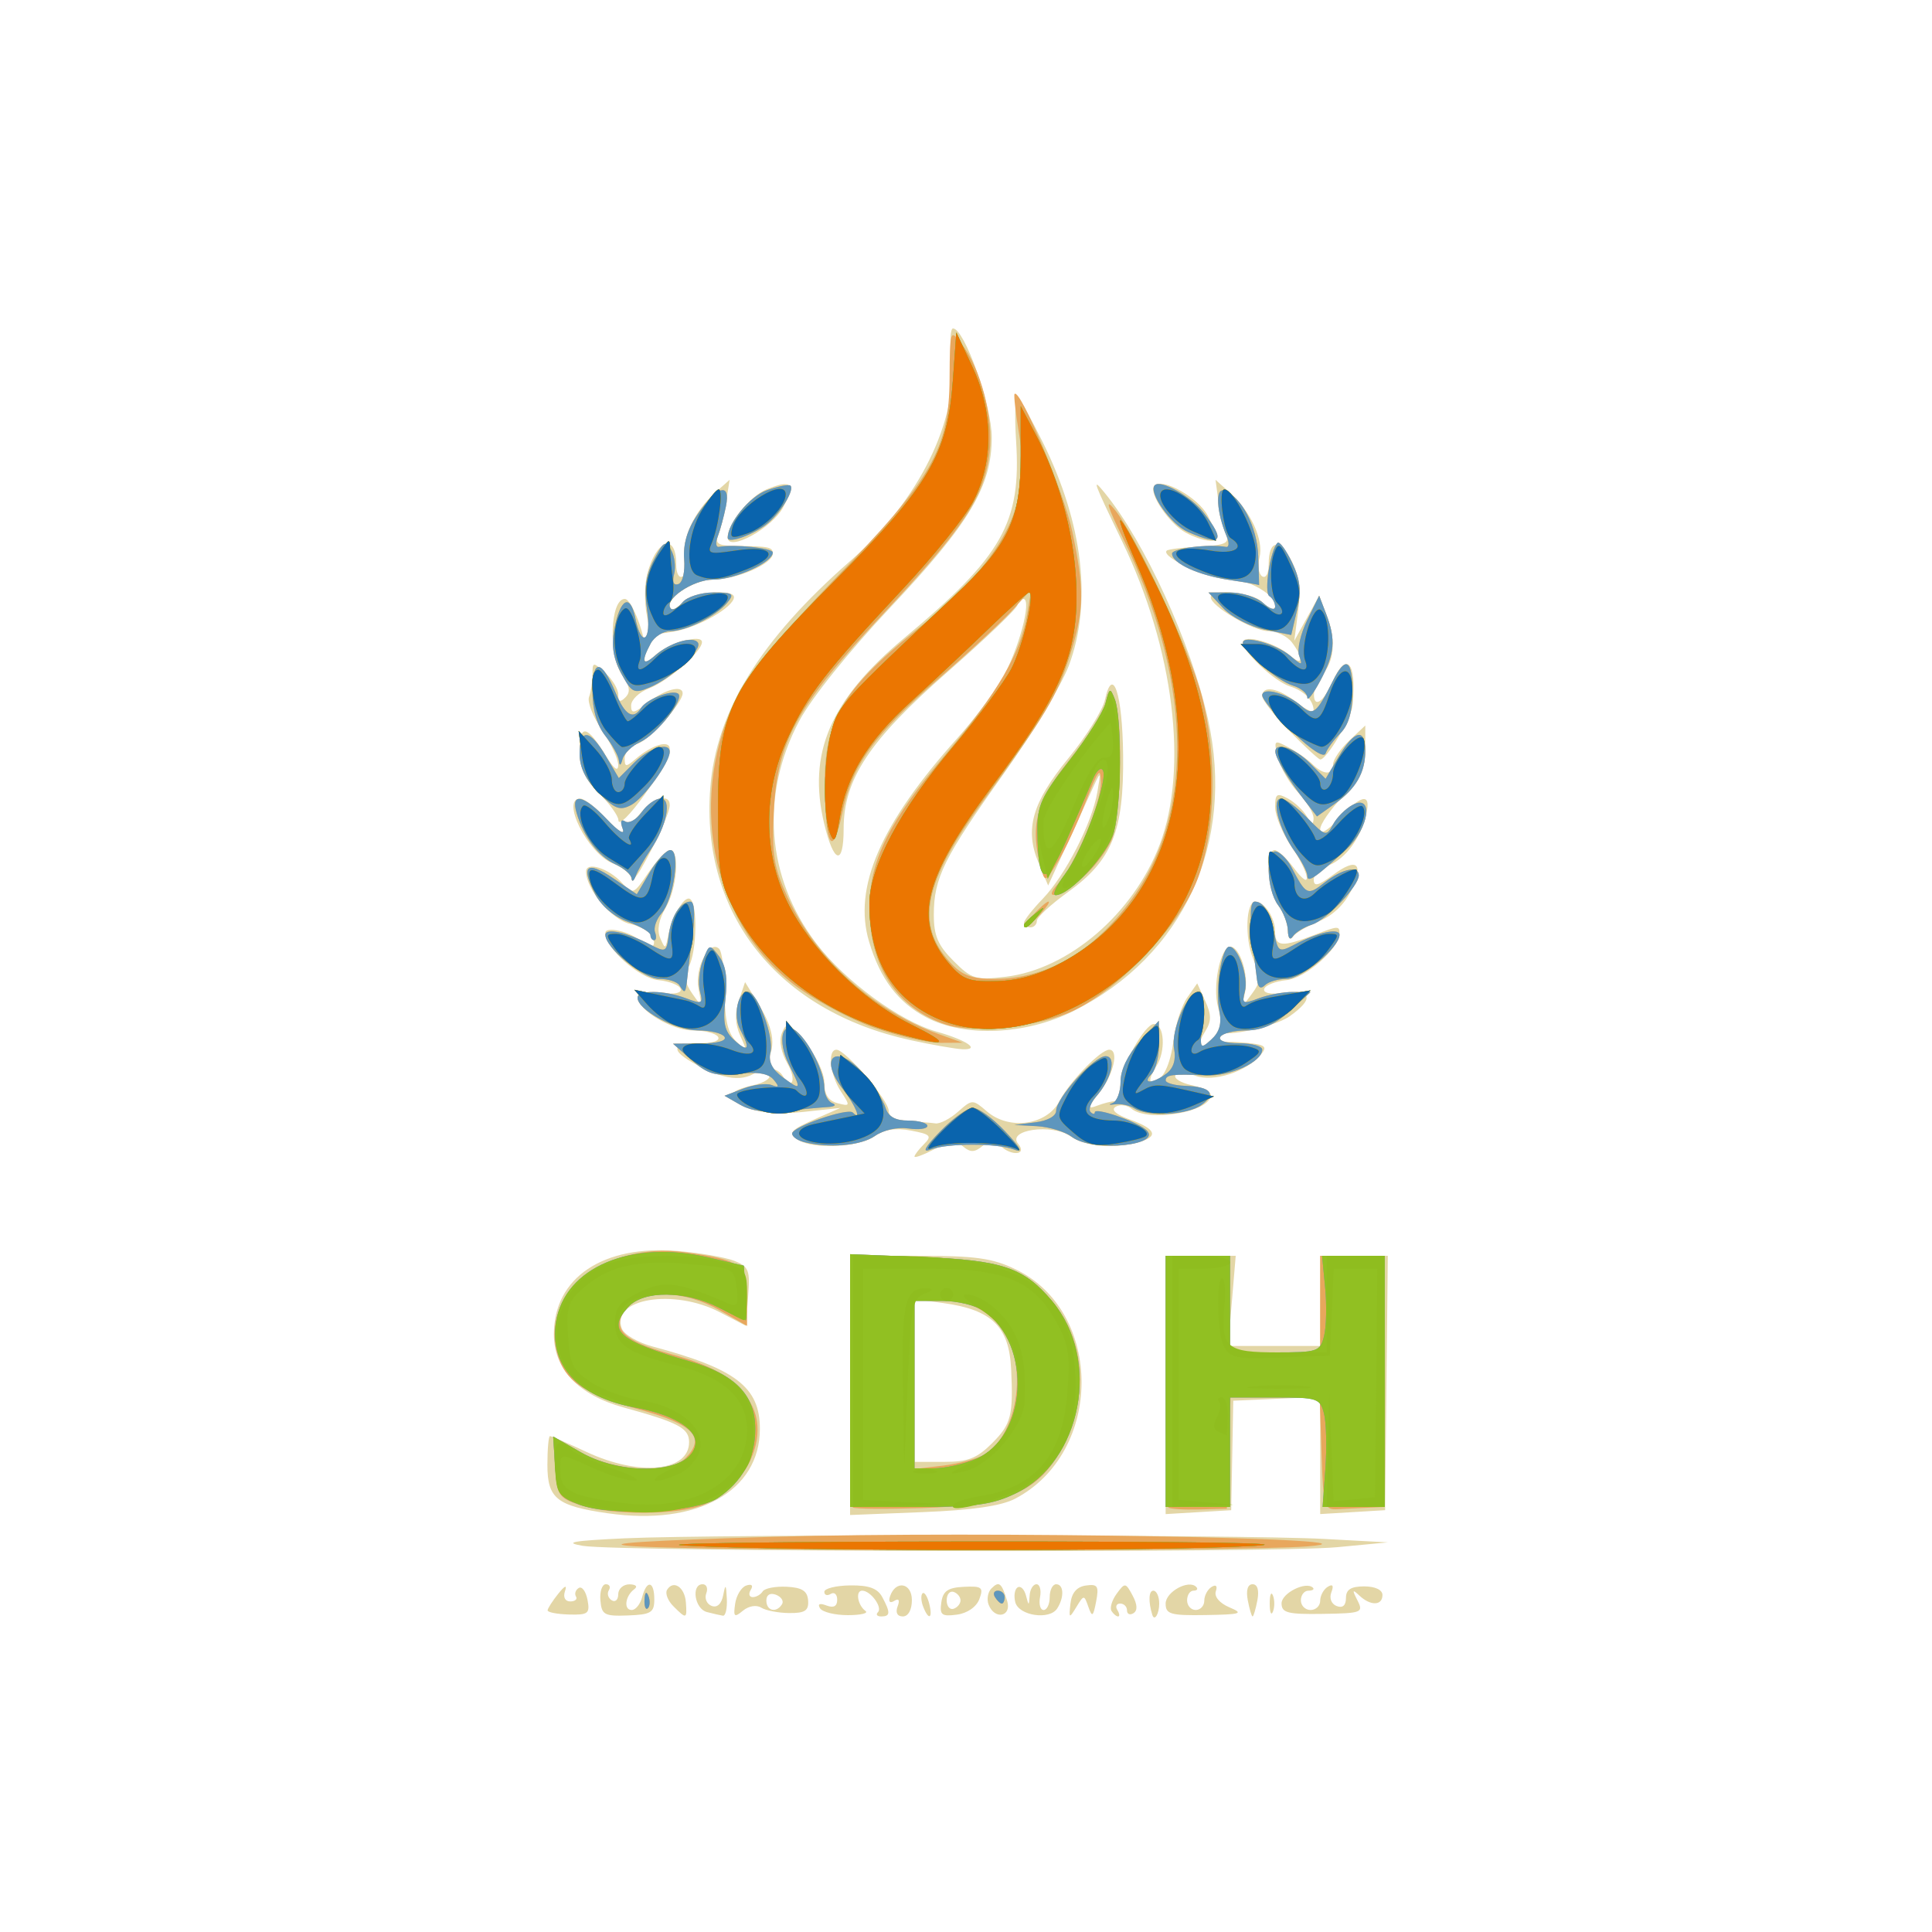 <?xml version="1.0" encoding="UTF-8" standalone="no"?> <svg xmlns:inkscape="http://www.inkscape.org/namespaces/inkscape" xmlns:sodipodi="http://sodipodi.sourceforge.net/DTD/sodipodi-0.dtd" xmlns="http://www.w3.org/2000/svg" xmlns:svg="http://www.w3.org/2000/svg" version="1.1" id="svg5739" width="96" height="96" viewBox="0 0 96 96" sodipodi:docname="sdh.svg" inkscape:version="1.1.1 (3bf5ae0d25, 2021-09-20)"><defs id="defs5743"></defs><g inkscape:groupmode="layer" inkscape:label="Image" id="g5745"><g id="g5749"><path style="fill:#e3d6a6;stroke-width:0.32" d="m 27.21,80.017 c 0.006,-0.097 0.241,-0.465 0.523,-0.817 0.337,-0.421 0.454,-0.466 0.34,-0.133 -0.102,0.299 0.006,0.507 0.263,0.507 0.239,0 0.367,-0.11 0.284,-0.245 -0.083,-0.135 -0.021,-0.325 0.137,-0.423 0.159,-0.098 0.354,0.165 0.435,0.585 0.131,0.685 0.037,0.76 -0.923,0.733 -0.588,-0.017 -1.065,-0.11 -1.059,-0.207 z m 2.623,-0.497 C 29.797,79.08 29.918,78.72 30.102,78.72 c 0.184,0 0.252,0.134 0.151,0.298 -0.101,0.164 -0.038,0.388 0.141,0.499 0.179,0.111 0.325,-0.024 0.325,-0.298 0,-0.274 0.252,-0.497 0.56,-0.494 0.316,0.003 0.421,0.107 0.24,0.24 C 31.063,79.301 30.975,80 31.39,80 c 0.192,0 0.425,-0.288 0.517,-0.64 0.229,-0.876 0.605,-0.807 0.605,0.111 0,0.657 -0.163,0.757 -1.306,0.8 -1.177,0.045 -1.313,-0.03 -1.372,-0.751 z m 3.627,0.294 c -0.278,-0.278 -0.419,-0.646 -0.314,-0.817 0.314,-0.509 0.879,-0.134 0.935,0.621 0.062,0.837 0.03,0.847 -0.621,0.196 z M 35.12,80.099 C 34.514,79.941 34.332,78.72 34.914,78.72 c 0.195,0 0.276,0.204 0.18,0.454 -0.096,0.249 0.024,0.529 0.266,0.622 0.273,0.105 0.492,-0.098 0.576,-0.534 0.113,-0.581 0.144,-0.55 0.18,0.178 0.024,0.484 -0.064,0.863 -0.196,0.843 -0.132,-0.02 -0.492,-0.103 -0.8,-0.183 z m 1.409,-0.41 c 0.061,-0.418 0.311,-0.826 0.555,-0.906 0.27,-0.089 0.357,-0.004 0.221,0.215 -0.123,0.199 -0.079,0.362 0.097,0.362 0.176,0 0.399,-0.127 0.495,-0.283 0.096,-0.156 0.633,-0.26 1.193,-0.232 0.765,0.038 1.03,0.208 1.065,0.683 0.037,0.503 -0.153,0.63 -0.934,0.624 -0.539,-0.004 -1.167,-0.125 -1.395,-0.268 -0.239,-0.15 -0.624,-0.086 -0.911,0.152 -0.428,0.355 -0.481,0.307 -0.386,-0.347 z m 2.33,0.024 c 0.097,-0.158 -0.038,-0.369 -0.301,-0.47 -0.29,-0.111 -0.478,9.6e-4 -0.478,0.286 0,0.518 0.5,0.635 0.779,0.183 z m 1.887,0.2 C 40.613,79.698 40.732,79.647 41.068,79.776 41.421,79.911 41.6,79.816 41.6,79.491 41.6,79.222 41.456,79.091 41.28,79.2 c -0.176,0.109 -0.32,0.062 -0.32,-0.103 0,-0.166 0.576,-0.309 1.279,-0.319 0.935,-0.013 1.366,0.144 1.6,0.581 C 44.254,80.133 44.243,80.32 43.787,80.32 43.581,80.32 43.508,80.225 43.624,80.109 43.866,79.867 43.26,79.04 42.841,79.04 c -0.346,0 -0.226,0.723 0.166,1.008 0.158,0.114 -0.238,0.208 -0.881,0.208 -0.642,0 -1.263,-0.154 -1.38,-0.342 z m 3.855,-0.09 c 0.121,-0.316 0.061,-0.416 -0.167,-0.275 -0.215,0.133 -0.299,0.044 -0.21,-0.223 0.274,-0.822 1.087,-0.684 1.087,0.184 0,0.484 -0.182,0.811 -0.45,0.811 -0.275,0 -0.376,-0.193 -0.26,-0.497 z m 1.268,0.003 c -0.104,-0.272 -0.118,-0.565 -0.031,-0.653 0.087,-0.087 0.236,0.135 0.33,0.494 0.199,0.763 -0.022,0.88 -0.299,0.159 z m 0.905,-0.203 c 0.081,-0.566 0.327,-0.737 1.119,-0.775 0.898,-0.044 0.987,0.026 0.772,0.608 -0.145,0.392 -0.598,0.706 -1.119,0.775 -0.754,0.101 -0.862,0.016 -0.772,-0.608 z M 47.728,79.52 c 0,-0.167 -0.155,-0.356 -0.344,-0.419 -0.189,-0.063 -0.344,0.125 -0.344,0.419 0,0.293 0.155,0.482 0.344,0.419 C 47.573,79.876 47.728,79.687 47.728,79.52 Z m 1.395,0.213 c -0.101,-0.264 -0.038,-0.626 0.141,-0.805 0.381,-0.381 0.504,-0.283 0.781,0.619 0.241,0.787 -0.624,0.963 -0.922,0.186 z m 1.326,-0.121 c -0.082,-0.314 -0.03,-0.645 0.116,-0.736 0.146,-0.09 0.332,0.09 0.413,0.4 0.139,0.533 0.149,0.533 0.184,0.004 0.02,-0.308 0.173,-0.56 0.339,-0.56 0.166,0 0.246,0.288 0.178,0.64 -0.068,0.352 0.012,0.64 0.178,0.64 0.166,0 0.302,-0.288 0.302,-0.64 0,-0.352 0.144,-0.64 0.32,-0.64 0.382,0 0.411,0.641 0.055,1.201 -0.377,0.594 -1.909,0.367 -2.086,-0.309 z M 53.191,79.68 c 0.059,-0.535 0.313,-0.832 0.767,-0.897 0.584,-0.083 0.655,0.027 0.509,0.791 -0.146,0.765 -0.2,0.802 -0.386,0.271 -0.213,-0.607 -0.222,-0.607 -0.598,0.009 -0.356,0.585 -0.376,0.573 -0.293,-0.174 z m 2.038,0.367 c -0.093,-0.15 0.024,-0.536 0.259,-0.858 0.41,-0.56 0.443,-0.556 0.791,0.093 0.238,0.445 0.253,0.746 0.042,0.877 C 56.144,80.269 56,80.205 56,80.019 56,79.832 55.848,79.68 55.661,79.68 55.475,79.68 55.411,79.824 55.52,80 c 0.109,0.176 0.126,0.32 0.038,0.32 -0.088,0 -0.236,-0.123 -0.329,-0.273 z M 57.256,80.24 c -0.203,-0.662 -0.179,-1.2 0.053,-1.2 0.16,0 0.292,0.288 0.292,0.64 0,0.514 -0.239,0.904 -0.344,0.56 z M 57.92,79.683 c 0,-0.585 1.14,-1.21 1.517,-0.833 0.104,0.104 0.045,0.189 -0.131,0.189 -0.176,0 -0.32,0.216 -0.32,0.48 0,0.264 0.192,0.48 0.427,0.48 C 59.648,80 59.84,79.792 59.84,79.539 c 0,-0.254 0.163,-0.562 0.362,-0.685 0.22,-0.136 0.303,-0.049 0.211,0.221 -0.088,0.261 0.192,0.589 0.678,0.794 0.726,0.306 0.581,0.353 -1.171,0.382 -1.754,0.029 -2,-0.041 -2,-0.567 z M 62.002,79.52 c -0.096,-0.501 -0.006,-0.8 0.238,-0.8 0.245,0 0.334,0.299 0.238,0.8 -0.084,0.44 -0.191,0.8 -0.238,0.8 -0.047,0 -0.154,-0.36 -0.238,-0.8 z m 1.089,0.16 c 0,-0.44 0.073,-0.62 0.161,-0.4 0.089,0.22 0.089,0.58 0,0.8 -0.089,0.22 -0.161,0.04 -0.161,-0.4 z M 63.68,79.67 c 0,-0.51 1.219,-1.117 1.559,-0.777 C 65.32,78.974 65.219,79.04 65.013,79.04 64.808,79.04 64.64,79.256 64.64,79.52 c 0,0.264 0.216,0.48 0.48,0.48 0.264,0 0.48,-0.208 0.48,-0.461 0,-0.254 0.168,-0.565 0.374,-0.692 0.248,-0.153 0.309,-0.06 0.18,0.275 -0.112,0.291 9.6e-4,0.581 0.266,0.682 0.295,0.113 0.46,-0.03 0.46,-0.4 0,-0.42 0.247,-0.577 0.907,-0.577 0.542,0 0.907,0.172 0.907,0.427 0,0.537 -0.594,0.551 -1.149,0.027 -0.348,-0.328 -0.365,-0.286 -0.095,0.24 0.31,0.606 0.219,0.642 -1.721,0.672 C 63.986,80.22 63.68,80.142 63.68,79.67 Z M 28.96,76.812 c -0.987,-0.168 -0.511,-0.253 2.08,-0.374 4.513,-0.21 30.703,-0.188 34.72,0.029 L 68.96,76.64 66.432,76.88 C 63.335,77.174 30.741,77.114 28.96,76.812 Z m 1.257,-1.615 C 27.662,74.83 27.2,74.461 27.2,72.789 27.2,72.003 27.258,71.36 27.328,71.36 c 0.071,0 0.899,0.359 1.84,0.797 2.594,1.208 5.072,0.966 5.072,-0.495 0,-0.699 -0.52,-0.975 -3.252,-1.726 -2.247,-0.618 -3.468,-1.9 -3.467,-3.641 0.003,-2.81 2.446,-4.449 6.16,-4.133 1.1,0.094 2.362,0.313 2.804,0.487 0.724,0.285 0.793,0.465 0.689,1.772 l -0.116,1.455 -1.29,-0.672 c -2.299,-1.198 -5.439,-0.673 -4.868,0.815 0.113,0.294 0.802,0.694 1.532,0.889 4.139,1.107 5.328,2.021 5.326,4.094 -0.003,3.103 -3.11,4.831 -7.541,4.194 z M 42.24,68.84 V 62.4 h 3.419 c 2.83,0 3.66,0.117 4.821,0.679 4.366,2.114 4.343,9.093 -0.038,11.39 C 49.751,74.831 48.323,75.038 45.84,75.137 l -3.6,0.143 z m 7.065,2.864 c 0.939,-0.939 1.048,-1.364 0.938,-3.674 -0.1,-2.115 -0.959,-2.951 -3.37,-3.281 L 45.44,64.553 V 68.597 72.64 h 1.465 c 1.192,0 1.639,-0.174 2.4,-0.935 z M 57.92,68.817 V 62.4 h 1.741 1.741 l -0.188,2.24 -0.188,2.24 H 63.314 65.6 V 64.64 62.4 l 1.68,-1.82e-4 1.68,-1.83e-4 -0.068,6.32 L 68.825,75.04 67.212,75.137 65.6,75.233 v -2.911 -2.911 l -2.16,0.095 -2.16,0.095 -0.051,2.72 -0.051,2.72 -1.629,0.097 -1.629,0.097 z M 45.44,57.471 c 0,-0.08 0.211,-0.357 0.469,-0.615 0.412,-0.412 0.334,-0.495 -0.644,-0.678 -0.769,-0.144 -1.332,-0.056 -1.82,0.286 -0.778,0.545 -3.014,0.657 -3.755,0.188 -0.569,-0.36 -0.458,-0.489 0.965,-1.114 L 41.76,55.052 39.93,55.249 c -1.171,0.126 -2.178,0.053 -2.796,-0.203 -1.129,-0.468 -1.028,-0.833 0.313,-1.127 0.528,-0.116 0.877,-0.343 0.777,-0.505 C 38.124,53.252 38.186,53.12 38.362,53.12 c 0.176,0 0.409,0.144 0.518,0.32 0.481,0.778 0.716,0.226 0.25,-0.586 -0.322,-0.562 -0.428,-1.139 -0.279,-1.52 0.22,-0.558 0.326,-0.514 1.175,0.494 0.522,0.619 0.934,1.485 0.934,1.963 0,0.595 0.201,0.907 0.661,1.028 0.628,0.164 0.636,0.135 0.16,-0.591 C 41.238,53.398 41.107,52.16 41.563,52.16 c 0.451,0 2.597,2.513 2.597,3.041 0,0.31 0.339,0.493 0.96,0.519 0.528,0.022 1.14,0.067 1.36,0.101 0.22,0.034 0.724,-0.226 1.12,-0.576 0.712,-0.63 0.728,-0.63 1.44,-0.018 1.109,0.953 2.984,0.684 3.605,-0.516 0.495,-0.957 2.04,-2.551 2.472,-2.551 0.494,0 0.222,1.221 -0.469,2.099 -0.609,0.775 -0.629,0.873 -0.134,0.683 C 54.832,54.82 55.225,54.72 55.386,54.72 55.548,54.72 55.68,54.333 55.68,53.86 c 0,-0.821 1.199,-2.973 1.658,-2.978 0.522,-0.005 0.6,1.361 0.121,2.093 C 57.177,53.407 57.075,53.76 57.233,53.76 c 0.521,0 0.917,-0.778 1.09,-2.138 0.093,-0.736 0.394,-1.658 0.668,-2.049 l 0.498,-0.711 0.398,0.873 c 0.31,0.68 0.313,1.008 0.015,1.485 -0.459,0.735 -0.504,1.19 -0.075,0.761 0.169,-0.169 0.966,-0.255 1.772,-0.191 1.281,0.102 1.413,0.179 1.053,0.613 -0.71,0.856 -2.368,1.388 -3.265,1.047 -0.458,-0.174 -0.879,-0.184 -0.978,-0.024 -0.096,0.155 0.259,0.377 0.789,0.493 0.53,0.116 0.963,0.339 0.963,0.495 0,0.841 -3.1,1.373 -3.939,0.676 -0.221,-0.184 -0.576,-0.226 -0.788,-0.095 -0.247,0.153 0.016,0.384 0.731,0.642 1.289,0.466 1.423,0.846 0.397,1.121 -1.259,0.337 -2.635,0.217 -3.365,-0.294 -0.927,-0.649 -3.184,-0.326 -2.604,0.372 0.47,0.566 -0.355,0.631 -0.913,0.072 -0.281,-0.281 -0.49,-0.271 -0.864,0.039 -0.382,0.317 -0.597,0.324 -0.951,0.03 -0.357,-0.296 -0.673,-0.268 -1.44,0.129 -0.541,0.28 -0.983,0.443 -0.983,0.363 z M 34.956,53.084 C 33.301,52.265 33.227,51.84 34.739,51.84 c 0.678,0 1.059,-0.13 0.941,-0.32 C 35.571,51.344 35.006,51.2 34.424,51.2 33.372,51.2 31.68,50.178 31.68,49.542 c 0,-0.191 0.477,-0.276 1.125,-0.2 0.696,0.081 1.083,0.003 1.015,-0.205 C 33.76,48.951 33.259,48.755 32.708,48.701 31.748,48.606 30.08,47.116 30.08,46.354 c 0,-0.347 1.251,-0.059 1.744,0.402 0.467,0.437 0.816,0.337 0.619,-0.176 -0.097,-0.253 -0.607,-0.555 -1.133,-0.671 -0.91,-0.2 -2.186,-1.715 -2.189,-2.599 -0.002,-0.522 1.128,-0.167 1.788,0.562 0.536,0.592 0.571,0.579 1.312,-0.512 C 32.64,42.744 33.122,42.24 33.292,42.24 c 0.499,0 0.353,1.905 -0.219,2.875 -0.34,0.575 -0.436,1.106 -0.27,1.489 0.245,0.568 0.263,0.565 0.384,-0.044 0.206,-1.037 0.809,-2.071 1.102,-1.89 0.383,0.237 0.339,2.607 -0.062,3.357 -0.251,0.469 -0.209,0.802 0.167,1.339 0.496,0.707 0.5,0.705 0.314,-0.246 -0.199,-1.022 0.546,-2.454 1.026,-1.973 0.146,0.146 0.269,1.116 0.273,2.155 0.005,1.39 0.159,2.038 0.583,2.453 0.553,0.542 0.561,0.53 0.196,-0.284 -0.262,-0.586 -0.284,-1.131 -0.072,-1.76 L 37.022,48.8 l 0.688,1.12 c 0.781,1.271 0.873,2.206 0.29,2.947 -0.674,0.857 -1.615,0.924 -3.044,0.217 z m 10.293,-1.399 c -6.6,-1.436 -10.431,-6.249 -9.958,-12.51 0.289,-3.821 2.479,-7.378 6.95,-11.293 3.409,-2.985 5.392,-6.99 5.034,-10.168 -0.086,-0.766 -0.05,-1.393 0.08,-1.393 0.567,0 1.924,3.818 1.924,5.411 0,2.435 -1.091,4.262 -5.066,8.481 -2.041,2.167 -3.894,4.477 -4.494,5.603 -1.957,3.672 -1.642,7.802 0.843,11.061 1.427,1.871 4.147,3.865 5.981,4.385 1.492,0.423 2.208,0.912 1.28,0.874 -0.343,-0.014 -1.502,-0.216 -2.575,-0.45 z M 60.658,51.171 c 0.068,-0.11 0.008,-0.617 -0.134,-1.126 C 60.236,49.017 60.64,47.04 61.137,47.04 c 0.475,0 0.926,1.423 0.725,2.286 L 61.687,50.08 62.2,49.391 c 0.451,-0.606 0.459,-0.818 0.066,-1.76 C 61.84,46.611 61.909,44.8 62.373,44.8 c 0.458,0 0.987,0.797 0.987,1.486 0,0.77 0.339,0.793 2.021,0.143 1.095,-0.424 1.179,-0.427 1.179,-0.053 0,0.744 -1.681,2.231 -2.628,2.325 -0.552,0.055 -1.053,0.251 -1.113,0.436 -0.068,0.208 0.319,0.286 1.015,0.205 1.359,-0.159 1.456,0.301 0.245,1.158 -0.804,0.569 -3.712,1.14 -3.422,0.672 z M 46.026,50.551 c -1.405,-0.742 -2.29,-1.911 -2.84,-3.752 -0.809,-2.705 0.56,-5.86 4.399,-10.136 0.778,-0.867 1.758,-2.163 2.177,-2.88 0.843,-1.441 1.539,-4.024 1.085,-4.024 -0.157,0 -0.286,0.131 -0.286,0.292 0,0.161 -1.567,1.664 -3.481,3.34 C 43.197,36.791 41.92,38.719 41.92,41.183 c 0,1.863 -0.489,1.738 -0.965,-0.245 -0.843,-3.512 0.296,-6.159 3.968,-9.227 4.897,-4.09 5.828,-5.73 5.566,-9.805 -0.085,-1.331 -0.042,-2.304 0.097,-2.163 0.139,0.141 0.693,1.148 1.232,2.237 2.003,4.048 2.459,7.974 1.29,11.1 -0.359,0.959 -1.816,3.376 -3.238,5.372 -2.967,4.163 -3.469,5.177 -3.469,7.003 0,1.04 0.205,1.52 0.978,2.293 0.905,0.905 1.099,0.964 2.593,0.787 3.128,-0.371 6.354,-3.138 7.653,-6.567 C 59.061,38.17 58.329,32.24 55.765,26.914 54.305,23.882 54.235,23.687 54.884,24.48 c 2,2.443 4.297,7.47 5.136,11.24 1.374,6.177 -1.207,11.785 -6.686,14.522 -2.372,1.185 -5.405,1.313 -7.308,0.309 z M 63.995,46.24 C 63.986,45.888 63.768,45.32 63.51,44.979 62.996,44.299 62.863,42.24 63.333,42.24 c 0.161,0 0.589,0.396 0.95,0.88 0.939,1.259 0.833,0.339 -0.123,-1.07 -0.44,-0.648 -0.8,-1.524 -0.8,-1.945 0,-0.662 0.086,-0.721 0.626,-0.431 0.344,0.184 0.772,0.585 0.95,0.891 0.242,0.415 0.326,0.439 0.334,0.094 0.005,-0.254 -0.34,-0.83 -0.767,-1.28 -0.427,-0.45 -0.879,-1.229 -1.003,-1.732 -0.218,-0.881 -0.199,-0.9 0.531,-0.509 0.416,0.223 0.95,0.598 1.186,0.834 0.548,0.548 1.024,0.551 1.024,0.005 0,-0.233 0.36,-0.762 0.8,-1.176 l 0.8,-0.752 v 1.192 c 0,0.929 -0.247,1.446 -1.12,2.345 -0.616,0.634 -1.12,1.362 -1.12,1.618 0,0.285 0.36,0.08 0.928,-0.529 1.212,-1.297 1.673,-1.294 1.299,0.01 -0.335,1.169 -1.102,2.1 -1.95,2.369 -0.329,0.104 -0.598,0.4 -0.598,0.658 0,0.357 0.226,0.301 0.956,-0.239 1.202,-0.889 1.548,-0.577 0.891,0.801 -0.315,0.66 -0.915,1.23 -1.577,1.498 -0.588,0.238 -1.175,0.585 -1.305,0.771 -0.135,0.195 -0.241,0.067 -0.25,-0.302 z M 50.88,45.855 c 0,-0.124 0.422,-0.664 0.938,-1.2 1.121,-1.165 2.439,-3.742 2.709,-5.295 0.18,-1.033 0.166,-1.058 -0.172,-0.32 -0.202,0.44 -0.796,1.736 -1.32,2.88 L 52.082,44 51.611,42.888 c -0.709,-1.674 -0.332,-3.004 1.482,-5.219 0.883,-1.078 1.696,-2.377 1.808,-2.886 0.389,-1.773 0.873,-0.318 0.906,2.727 0.042,3.786 -0.542,5.238 -2.739,6.817 C 52.217,44.938 51.52,45.583 51.52,45.759 51.52,45.936 51.376,46.08 51.2,46.08 c -0.176,0 -0.32,-0.101 -0.32,-0.225 z M 31.365,43.639 C 31.362,43.44 30.938,43.103 30.422,42.889 29.189,42.378 27.851,39.68 28.832,39.68 c 0.193,0 0.741,0.417 1.218,0.927 l 0.866,0.927 0.738,-0.927 C 32.381,39.694 33.28,39.364 33.28,40.01 c 0,0.362 -0.712,1.935 -1.444,3.19 -0.257,0.44 -0.469,0.637 -0.471,0.439 z M 30.727,40.745 C 30.723,40.538 30.288,39.937 29.76,39.409 29.045,38.695 28.8,38.152 28.8,37.286 c 0,-1.335 0.373,-1.258 1.305,0.269 0.399,0.655 0.613,0.815 0.614,0.459 6.72e-4,-0.3 -0.364,-1.084 -0.81,-1.741 -0.446,-0.657 -0.734,-1.395 -0.64,-1.64 C 29.363,34.388 29.44,33.889 29.44,33.524 c 0,-0.643 0.02,-0.646 0.64,-0.084 0.352,0.319 0.64,0.802 0.64,1.074 0,0.364 0.094,0.4 0.357,0.137 0.263,-0.263 0.22,-0.552 -0.16,-1.095 C 30.22,32.56 30.315,29.76 31.046,29.76 c 0.354,0 1.085,1.956 1.007,2.695 -0.06,0.568 -0.021,0.576 0.501,0.105 C 33.229,31.951 34.88,31.487 34.88,31.905 c 0,0.474 -1.683,1.945 -2.64,2.306 -0.484,0.183 -0.88,0.562 -0.88,0.844 0,0.43 0.134,0.405 0.843,-0.152 C 33.021,34.26 33.92,34.023 33.92,34.45 c 0,0.477 -1.647,2.322 -2.24,2.51 C 31.328,37.072 31.04,37.392 31.04,37.671 c 0,0.454 0.06,0.457 0.56,0.027 0.813,-0.698 1.68,-0.95 1.679,-0.488 -0.002,0.732 -2.538,4.245 -2.552,3.535 z M 64.08,36.333 c -0.748,-0.762 -1.36,-1.545 -1.36,-1.74 0,-0.558 0.797,-0.414 1.717,0.31 0.464,0.365 0.841,0.545 0.838,0.4 -0.009,-0.499 -0.477,-0.977 -1.163,-1.191 C 63.341,33.871 61.76,32.4 61.76,31.922 c 0,-0.432 1.632,0.013 2.32,0.633 0.655,0.59 0.73,0.176 0.115,-0.635 -0.234,-0.308 -0.76,-0.56 -1.17,-0.56 -0.752,0 -2.858,-1.236 -2.862,-1.68 -0.004,-0.45 2.158,-0.241 2.564,0.248 0.223,0.268 0.479,0.413 0.571,0.322 0.432,-0.432 -1.073,-1.45 -2.147,-1.451 -1.023,-0.001 -3.496,-1.12 -3.178,-1.438 0.068,-0.068 0.81,-0.16 1.647,-0.203 1.245,-0.064 1.483,-0.17 1.303,-0.578 C 60.801,26.305 60.634,25.576 60.55,24.96 l -0.152,-1.12 0.714,0.639 c 1.033,0.926 1.689,2.356 1.473,3.216 -0.103,0.41 -0.043,0.835 0.134,0.944 0.182,0.113 0.321,-0.148 0.321,-0.602 0,-1.217 0.551,-1.298 1.136,-0.166 0.373,0.722 0.468,1.436 0.33,2.49 L 64.312,31.84 l 0.618,-1.12 0.618,-1.12 0.346,0.901 c 0.475,1.236 0.434,2.221 -0.124,2.958 -0.258,0.342 -0.474,0.801 -0.48,1.021 -0.018,0.721 0.465,0.42 0.899,-0.56 0.712,-1.609 1.233,-1.04 1.023,1.12 -0.062,0.642 -1.311,2.732 -1.611,2.697 -0.088,-0.01 -0.772,-0.642 -1.52,-1.404 z M 32.131,30.518 C 32.02,29.927 32.029,29.048 32.15,28.564 32.592,26.806 33.6,26.44 33.6,28.038 c 0,0.454 0.139,0.714 0.321,0.602 0.177,-0.109 0.237,-0.534 0.134,-0.944 -0.217,-0.863 0.443,-2.296 1.48,-3.216 L 36.256,23.84 36.075,24.96 c -0.1,0.616 -0.273,1.353 -0.387,1.639 -0.164,0.414 0.007,0.521 0.853,0.529 C 38.218,27.143 38.4,27.181 38.4,27.512 38.4,28.019 36.597,28.8 35.425,28.8 c -1.014,0 -2.499,1.033 -2.082,1.45 0.091,0.091 0.348,-0.054 0.571,-0.322 0.406,-0.489 2.575,-0.699 2.556,-0.248 -0.02,0.484 -1.722,1.47 -2.913,1.688 -1.196,0.219 -1.229,0.199 -1.426,-0.85 z M 36.16,26.704 c 0,-0.679 1.097,-2.043 1.915,-2.382 1.246,-0.516 1.457,-0.303 0.852,0.866 C 38.384,26.239 36.16,27.457 36.16,26.704 Z m 22.771,-0.229 c -0.846,-0.447 -1.896,-2.017 -1.568,-2.345 0.407,-0.407 2.186,0.6 2.652,1.499 0.256,0.494 0.465,0.978 0.465,1.075 0,0.299 -0.763,0.186 -1.549,-0.229 z" id="path5763"></path><path style="fill:#e8a75d;stroke-width:0.32" d="m 32.025,79.493 c 0.015,-0.373 0.091,-0.449 0.193,-0.193 0.092,0.231 0.081,0.507 -0.025,0.613 -0.106,0.106 -0.182,-0.083 -0.168,-0.42 z M 49.44,79.36 c -0.109,-0.176 -0.045,-0.32 0.141,-0.32 0.186,0 0.339,0.144 0.339,0.32 0,0.176 -0.064,0.32 -0.141,0.32 -0.078,0 -0.23,-0.144 -0.339,-0.32 z M 31.36,76.821 c -1.591,-0.122 0.81,-0.277 7.122,-0.459 10.304,-0.298 31.4,0.082 26.478,0.477 -3.241,0.26 -30.165,0.246 -33.6,-0.018 z M 28.8,74.782 C 27.756,74.426 27.673,74.298 27.583,72.889 l -0.097,-1.511 1.377,0.787 c 1.651,0.944 4.389,1.098 5.194,0.292 1.02,-1.02 0.42,-1.669 -2.219,-2.4 -2.612,-0.724 -3.598,-1.329 -4.038,-2.473 -1.185,-3.084 2.084,-5.909 6.205,-5.362 2.774,0.368 3.116,0.613 3.116,2.233 v 1.429 l -1.36,-0.778 c -1.739,-0.994 -3.742,-1.05 -4.577,-0.127 -0.887,0.981 -0.272,1.644 2.129,2.297 2.324,0.632 3.46,1.359 4.071,2.604 0.808,1.649 -0.357,4.03 -2.386,4.879 -1.28,0.535 -4.66,0.547 -6.197,0.023 z m 13.573,0.125 C 42.3,74.833 42.24,71.971 42.24,68.546 v -6.227 l 3.6,0.143 c 3.961,0.158 5.039,0.523 6.433,2.18 1.707,2.028 1.847,5.019 0.355,7.566 -1.156,1.972 -2.728,2.602 -6.815,2.728 -1.819,0.056 -3.367,0.043 -3.44,-0.031 z m 6.58,-2.656 c 1.475,-0.921 2.063,-3.882 1.129,-5.687 C 49.397,65.239 48.378,64.64 46.809,64.64 H 45.44 v 4.176 4.176 l 1.432,-0.168 c 0.788,-0.093 1.724,-0.35 2.08,-0.573 z m 9.1,2.656 C 57.98,74.833 57.92,71.989 57.92,68.587 V 62.4 h 1.6 1.6 v 2.4 2.4 h 2.24 2.24 v -2.4 -2.4 h 1.6 1.6 v 6.24 6.24 L 68,74.916 c -0.44,0.02 -1.124,0.052 -1.52,0.072 -0.688,0.035 -0.724,-0.088 -0.812,-2.756 L 65.575,69.44 H 63.36 61.145 l -0.092,2.764 -0.092,2.764 -1.387,0.036 c -0.763,0.02 -1.447,-0.024 -1.52,-0.098 z M 46.72,56.217 c 0.616,-0.636 1.344,-1.161 1.617,-1.167 0.273,-0.006 0.993,0.515 1.6,1.158 0.78,0.826 0.915,1.094 0.463,0.916 -0.824,-0.324 -3.333,-0.325 -4.16,-0.002 -0.442,0.173 -0.293,-0.108 0.48,-0.906 z m -6.8,0.523 c -0.308,-0.08 -0.56,-0.266 -0.56,-0.413 0,-0.337 2.765,-1.295 3.015,-1.045 0.466,0.466 0.118,-0.386 -0.455,-1.114 -1.337,-1.699 -0.326,-2.388 1.069,-0.729 0.443,0.527 0.898,1.247 1.01,1.6 0.143,0.45 0.484,0.642 1.142,0.642 0.516,0 0.938,0.119 0.938,0.265 0,0.146 -0.422,0.203 -0.939,0.127 -0.548,-0.08 -1.243,0.076 -1.671,0.375 -0.692,0.484 -2.307,0.618 -3.55,0.293 z M 53.261,56.49 C 52.92,56.232 52.136,55.993 51.52,55.959 l -1.12,-0.061 1.04,-0.129 c 0.617,-0.077 1.04,-0.311 1.04,-0.578 0,-0.627 1.887,-2.711 2.455,-2.711 0.562,0 0.3,1.133 -0.464,2.002 -0.271,0.309 -0.398,0.657 -0.282,0.773 0.116,0.116 0.211,0.123 0.211,0.015 0,-0.254 1.948,0.399 2.511,0.841 1.013,0.796 -2.603,1.171 -3.65,0.379 z M 36.8,54.907 36,54.448 36.935,54.091 c 0.514,-0.196 1.147,-0.276 1.405,-0.177 0.371,0.142 0.392,0.086 0.099,-0.267 -0.255,-0.307 -0.802,-0.399 -1.747,-0.292 -1.15,0.13 -1.529,0.02 -2.314,-0.67 L 33.44,51.86 34.819,51.85 C 35.654,51.844 36.12,51.714 36,51.52 35.891,51.344 35.293,51.2 34.671,51.2 33.565,51.2 31.68,50.178 31.68,49.578 c 0,-0.396 1.344,-0.38 2.418,0.029 0.786,0.299 0.845,0.269 0.682,-0.354 -0.098,-0.375 -0.033,-1.062 0.145,-1.527 0.317,-0.831 0.331,-0.834 0.806,-0.206 0.339,0.449 0.433,1.083 0.315,2.128 -0.136,1.203 -0.049,1.595 0.453,2.05 0.69,0.624 0.795,0.427 0.283,-0.53 C 36.414,50.479 36.653,49.28 37.158,49.28 c 0.474,0 1.312,2.235 1.126,3.005 -0.112,0.466 0.079,0.853 0.617,1.249 0.915,0.675 0.934,0.633 0.295,-0.648 -0.585,-1.172 -0.336,-2.235 0.383,-1.639 0.639,0.53 1.382,2.029 1.382,2.789 0,0.346 0.18,0.699 0.4,0.783 0.22,0.085 0.112,0.171 -0.24,0.191 -0.352,0.02 -1.288,0.109 -2.08,0.196 -0.929,0.102 -1.724,-0.004 -2.24,-0.3 z m 19.565,0.167 c -0.239,-0.152 -0.671,-0.242 -0.96,-0.201 -0.289,0.041 -0.345,0.013 -0.125,-0.063 0.22,-0.076 0.4,-0.557 0.4,-1.069 0,-0.585 0.354,-1.32 0.951,-1.977 l 0.951,-1.045 0.009,1.136 c 0.005,0.625 -0.163,1.309 -0.375,1.52 -0.506,0.506 0.076,0.476 0.753,-0.038 0.344,-0.262 0.474,-0.69 0.371,-1.229 C 58.166,51.205 59.004,49.28 59.57,49.28 c 0.23,0 0.296,0.508 0.189,1.456 -0.157,1.396 -0.14,1.434 0.423,0.924 0.417,-0.378 0.534,-0.796 0.405,-1.444 C 60.376,49.162 60.708,47.04 61.083,47.04 c 0.436,0 0.963,1.502 0.776,2.215 -0.162,0.621 -0.103,0.651 0.682,0.352 0.473,-0.18 1.247,-0.323 1.719,-0.318 l 0.859,0.009 -1.045,0.951 C 63.343,50.915 62.701,51.2 61.934,51.2 c -0.603,0 -1.185,0.144 -1.294,0.32 -0.118,0.19 0.263,0.32 0.941,0.32 0.626,0 1.139,0.141 1.139,0.313 0,0.609 -1.583,1.338 -2.783,1.282 -1.663,-0.077 -2.017,-0.034 -2.016,0.245 3.2e-4,0.132 0.436,0.256 0.968,0.274 1.277,0.046 1.573,0.393 0.81,0.952 -0.685,0.501 -2.652,0.6 -3.334,0.168 z M 43.392,51.047 c -1.214,-0.428 -3.013,-1.404 -3.998,-2.169 -4.128,-3.206 -5.274,-9.348 -2.693,-14.441 0.476,-0.939 2.399,-3.223 4.725,-5.612 4.882,-5.014 5.736,-6.501 5.758,-10.02 0.015,-2.408 0.03,-2.455 0.568,-1.76 0.988,1.275 1.622,3.705 1.418,5.429 -0.263,2.224 -1.226,3.685 -5.289,8.031 -4.326,4.627 -5.27,6.343 -5.434,9.874 -0.097,2.097 0.005,2.718 0.691,4.216 1.389,3.033 4.269,5.633 7.532,6.799 l 1.17,0.418 -1.12,0.007 c -0.616,0.004 -2.113,-0.343 -3.328,-0.772 z m 3.62,-0.134 c -2.438,-0.795 -3.814,-2.897 -3.809,-5.814 0.004,-2.344 0.976,-4.293 3.819,-7.659 2.546,-3.014 3.7,-4.998 4.014,-6.898 L 51.245,29.28 50.342,30.284 c -0.496,0.552 -2.104,2.048 -3.572,3.324 -3.37,2.928 -4.419,4.374 -4.915,6.776 -0.476,2.304 -0.84,1.737 -0.873,-1.361 -0.034,-3.174 0.891,-4.762 4.447,-7.637 4.462,-3.607 5.817,-6.151 5.214,-9.786 -0.175,-1.056 -0.279,-1.967 -0.23,-2.024 0.268,-0.315 2.466,4.919 2.866,6.824 0.615,2.931 0.599,3.885 -0.102,6.131 -0.636,2.036 -1.191,2.968 -4.355,7.309 -2.938,4.03 -3.352,6.103 -1.598,7.995 0.587,0.634 1.057,0.805 2.211,0.805 2.676,0 5.105,-1.475 7.009,-4.257 C 59.39,40.08 59.147,33.566 55.787,26.72 c -0.752,-1.531 -0.888,-1.987 -0.432,-1.44 1.073,1.286 3.764,7.019 4.356,9.28 0.786,3.002 0.703,6.732 -0.204,9.12 -0.876,2.305 -3.794,5.399 -6.166,6.538 -1.662,0.798 -4.917,1.156 -6.327,0.696 z M 33.76,48.96 C 33.651,48.784 33.2,48.64 32.756,48.64 31.968,48.64 30.08,47.098 30.08,46.455 c 0,-0.362 1.054,-0.135 2.231,0.48 0.765,0.4 0.815,0.375 0.917,-0.456 C 33.346,45.526 33.814,44.8 34.311,44.8 c 0.188,0 0.234,0.608 0.116,1.52 -0.108,0.836 -0.231,1.844 -0.272,2.24 -0.085,0.814 -0.119,0.848 -0.395,0.4 z M 62.464,48.715 C 62.086,45.831 62.056,44.8 62.35,44.8 c 0.432,0 0.747,0.528 0.981,1.649 0.178,0.853 0.235,0.881 0.998,0.484 C 65.51,46.318 66.56,46.093 66.56,46.455 66.56,47.074 64.675,48.64 63.929,48.64 c -0.418,0 -0.903,0.142 -1.076,0.315 -0.207,0.207 -0.34,0.125 -0.388,-0.24 z M 32.32,46.464 c 0,-0.141 -0.505,-0.438 -1.123,-0.662 -0.681,-0.246 -1.318,-0.784 -1.619,-1.366 -0.735,-1.422 -0.431,-1.695 0.891,-0.798 l 1.175,0.797 0.648,-1.098 C 32.647,42.734 33.106,42.24 33.311,42.24 c 0.511,0 0.167,2.444 -0.442,3.145 C 32.613,45.679 32.469,46.1 32.548,46.32 c 0.08,0.22 0.061,0.4 -0.042,0.4 C 32.404,46.72 32.32,46.605 32.32,46.464 Z M 63.995,46.24 c -0.008,-0.352 -0.226,-0.92 -0.485,-1.261 -0.588,-0.777 -0.642,-2.849 -0.07,-2.66 0.22,0.073 0.544,0.409 0.72,0.747 0.743,1.428 0.805,1.457 1.665,0.78 0.862,-0.678 1.694,-0.85 1.694,-0.35 0,0.533 -1.612,2.225 -2.334,2.451 -0.388,0.121 -0.812,0.381 -0.941,0.577 C 64.103,46.738 64.004,46.626 63.995,46.24 Z M 51.36,45.44 c 0.319,-0.352 0.651,-0.64 0.739,-0.64 0.088,0 -0.101,0.288 -0.419,0.64 -0.319,0.352 -0.651,0.64 -0.739,0.64 -0.088,0 0.101,-0.288 0.419,-0.64 z m 1.209,-1.521 c 0.84,-0.929 2.146,-4.013 2.133,-5.039 -0.01,-0.802 -0.134,-0.645 -0.753,0.96 -0.407,1.056 -1.029,2.395 -1.383,2.976 -0.624,1.025 -0.649,1.034 -0.84,0.32 -0.562,-2.1 -0.251,-3.296 1.393,-5.344 0.879,-1.096 1.695,-2.374 1.812,-2.841 0.194,-0.772 0.235,-0.792 0.459,-0.22 0.422,1.078 0.322,5.855 -0.146,6.974 -0.24,0.575 -0.899,1.434 -1.465,1.91 -1.145,0.963 -2.002,1.178 -1.21,0.304 z M 31.385,43.651 c -0.014,-0.192 -0.378,-0.509 -0.808,-0.705 C 29.747,42.568 29.006,41.589 28.652,40.4 c -0.313,-1.047 0.355,-0.906 1.517,0.32 0.564,0.596 0.894,0.794 0.772,0.463 -0.136,-0.369 -0.09,-0.501 0.129,-0.365 0.188,0.116 0.555,-0.092 0.814,-0.463 C 32.144,39.984 32.567,39.68 32.824,39.68 c 0.58,0 0.31,1.369 -0.505,2.56 -0.301,0.44 -0.629,1.016 -0.728,1.28 -0.099,0.264 -0.192,0.323 -0.206,0.131 z M 64.96,43.52 c 0,-0.19 -0.281,-0.736 -0.625,-1.213 C 63.549,41.216 63.152,39.68 63.656,39.68 c 0.201,0 0.788,0.432 1.304,0.96 0.901,0.922 0.951,0.935 1.277,0.327 0.186,-0.348 0.623,-0.785 0.971,-0.971 1.059,-0.567 0.83,1.15 -0.292,2.189 C 65.373,43.612 64.96,43.894 64.96,43.52 Z m -0.16,-3.777 C 64.016,38.732 63.387,37.682 63.371,37.36 c -0.024,-0.516 0.959,-0.2 1.709,0.549 l 0.789,0.789 0.654,-1.109 C 67.298,36.277 67.84,36.158 67.84,37.301 c 0,1.094 -0.454,1.883 -1.519,2.641 L 65.44,40.568 Z M 29.751,39.401 C 29.108,38.758 28.8,38.13 28.8,37.465 c 0,-1.29 0.506,-1.249 1.305,0.106 l 0.644,1.091 0.771,-0.771 c 0.734,-0.734 1.761,-1.044 1.759,-0.531 -0.003,0.531 -1.286,2.301 -1.91,2.635 -0.565,0.302 -0.81,0.212 -1.617,-0.595 z m 1.006,-1.59 C 30.737,37.574 30.432,37.015 30.08,36.567 c -0.421,-0.535 -0.64,-1.298 -0.64,-2.229 0,-1.63 0.45,-1.59 1.157,0.101 0.461,1.104 0.879,1.349 1.257,0.739 0.264,-0.427 1.502,-0.912 1.832,-0.718 0.375,0.221 -1.026,2.025 -1.87,2.409 -0.41,0.187 -0.808,0.572 -0.883,0.855 -0.086,0.321 -0.152,0.353 -0.175,0.086 z m 33.47,-1.441 C 63.398,35.563 62.72,34.745 62.72,34.55 c 0,-0.436 1.23,-0.099 1.954,0.536 C 65.245,35.586 65.424,35.443 66.227,33.84 66.866,32.565 67.2,32.757 67.2,34.4 c 0,0.981 -0.191,1.631 -0.6,2.04 -0.33,0.33 -0.66,0.779 -0.732,0.997 -0.08,0.24 -0.729,-0.182 -1.64,-1.068 z M 64.96,34.657 c 0,-0.206 -0.324,-0.472 -0.72,-0.591 -0.778,-0.235 -2.48,-1.698 -2.48,-2.132 0,-0.396 1.668,0.074 2.374,0.669 0.568,0.478 0.599,0.476 0.418,-0.023 -0.108,-0.297 0.072,-1.089 0.4,-1.76 L 65.549,29.6 l 0.345,0.901 c 0.493,1.287 0.432,1.98 -0.295,3.336 -0.352,0.657 -0.64,1.026 -0.64,0.82 z m -34.088,-1.19 c -0.402,-0.747 -0.501,-1.375 -0.345,-2.205 0.285,-1.521 0.79,-1.795 1.037,-0.564 0.307,1.535 0.823,1.168 0.586,-0.417 -0.153,-1.019 -0.062,-1.684 0.337,-2.455 0.481,-0.93 0.584,-0.99 0.861,-0.496 0.173,0.309 0.24,0.845 0.149,1.193 -0.104,0.398 -0.026,0.583 0.21,0.5 0.213,-0.075 0.338,-0.609 0.288,-1.241 -0.058,-0.736 0.158,-1.47 0.64,-2.182 0.986,-1.456 1.685,-1.672 1.438,-0.445 -0.102,0.508 -0.286,1.181 -0.408,1.496 -0.122,0.315 -0.096,0.55 0.058,0.522 C 36.49,27.035 38.4,27.231 38.4,27.451 38.4,27.944 36.522,28.8 35.44,28.8 c -1.028,0 -2.517,1.03 -2.097,1.45 0.091,0.091 0.348,-0.054 0.571,-0.322 C 34.136,29.659 34.822,29.44 35.438,29.44 c 0.98,0 1.068,0.063 0.704,0.501 -0.562,0.677 -2.045,1.419 -2.835,1.419 -0.355,0 -0.794,0.279 -0.976,0.619 -0.491,0.917 -0.403,1.143 0.229,0.588 0.732,-0.643 1.899,-0.989 2.122,-0.629 0.22,0.356 -1.284,1.744 -2.404,2.218 -0.775,0.328 -0.887,0.273 -1.405,-0.688 z M 62.847,31.287 C 62.125,31.14 61.199,30.665 60.791,30.23 L 60.048,29.44 h 1.071 c 0.589,0 1.334,0.238 1.656,0.53 0.322,0.291 0.585,0.372 0.585,0.179 0,-0.193 -0.129,-0.43 -0.287,-0.528 -0.278,-0.172 0.046,-2.287 0.405,-2.646 0.096,-0.096 0.419,0.339 0.718,0.965 0.42,0.881 0.478,1.42 0.254,2.376 L 64.16,31.552 Z M 61.12,28.823 c -1.572,-0.231 -2.88,-0.828 -2.88,-1.314 0,-0.264 1.82,-0.49 2.679,-0.334 0.154,0.028 0.169,-0.207 0.035,-0.522 -0.504,-1.182 -0.578,-2.421 -0.136,-2.274 0.867,0.289 1.654,1.798 1.703,3.265 0.027,0.812 0.047,1.456 0.044,1.433 C 62.562,29.054 61.912,28.939 61.12,28.823 Z m -24.96,-2.097 c 0,-0.739 1.103,-2.073 1.962,-2.372 0.562,-0.196 1.082,-0.296 1.156,-0.222 0.201,0.201 -0.419,1.246 -1.088,1.835 C 37.552,26.526 36.16,27.048 36.16,26.726 Z m 22.872,-0.292 c -0.852,-0.371 -1.993,-1.979 -1.649,-2.324 0.29,-0.29 1.78,0.543 2.414,1.35 1.127,1.433 0.913,1.705 -0.766,0.974 z" id="path5761"></path><path style="fill:#5e96bd;stroke-width:0.32" d="m 32.025,79.493 c 0.015,-0.373 0.091,-0.449 0.193,-0.193 0.092,0.231 0.081,0.507 -0.025,0.613 -0.106,0.106 -0.182,-0.083 -0.168,-0.42 z M 49.44,79.36 c -0.109,-0.176 -0.045,-0.32 0.141,-0.32 0.186,0 0.339,0.144 0.339,0.32 0,0.176 -0.064,0.32 -0.141,0.32 -0.078,0 -0.23,-0.144 -0.339,-0.32 z M 34.08,76.8 c -1.936,-0.106 4.544,-0.198 14.4,-0.203 10.768,-0.005 16.26,0.082 13.76,0.22 -4.91,0.271 -23.122,0.259 -28.16,-0.018 z M 28.8,74.768 c -1.033,-0.389 -1.128,-0.537 -1.217,-1.906 l -0.097,-1.484 1.377,0.787 c 2.25,1.286 5.697,0.991 5.697,-0.488 0,-0.721 -1.197,-1.409 -3.029,-1.742 -2.793,-0.507 -4.25,-2.1 -3.899,-4.265 0.438,-2.701 3.721,-4.085 7.568,-3.189 l 1.76,0.41 0.098,1.354 C 37.113,64.991 37.107,65.6 37.046,65.6 c -0.061,0 -0.676,-0.288 -1.366,-0.64 -1.647,-0.84 -3.715,-0.845 -4.469,-0.012 -1.058,1.17 -0.492,1.67 3.052,2.693 2.286,0.66 3.265,1.672 3.265,3.375 0,1.437 -0.653,2.63 -1.879,3.433 -1.076,0.705 -5.3,0.901 -6.849,0.318 z m 13.44,-6.168 v -6.28 l 3.6,0.143 c 3.961,0.158 5.039,0.523 6.433,2.18 2.449,2.911 1.493,7.967 -1.81,9.566 C 49.322,74.762 48.476,74.88 45.659,74.88 H 42.24 Z m 6.229,3.905 c 2.583,-1.079 2.845,-5.668 0.422,-7.366 C 48.498,64.865 47.562,64.64 46.809,64.64 H 45.44 v 4.16 4.16 h 0.97 c 0.534,0 1.46,-0.205 2.059,-0.455 z M 57.92,68.64 V 62.4 h 1.6 1.6 v 2.4 2.4 h 2.234 c 2.129,0 2.244,-0.039 2.439,-0.817 0.113,-0.45 0.137,-1.53 0.053,-2.4 L 65.694,62.4 H 67.247 68.8 v 6.24 6.24 h -1.54 -1.54 l 0.138,-1.908 c 0.076,-1.05 0.046,-2.274 -0.066,-2.72 C 65.598,69.48 65.478,69.44 63.354,69.44 H 61.12 v 2.72 2.72 h -1.6 -1.6 z M 46.72,56.217 c 0.616,-0.636 1.344,-1.161 1.617,-1.167 0.273,-0.006 0.993,0.515 1.6,1.158 0.78,0.826 0.915,1.094 0.463,0.916 -0.824,-0.324 -3.333,-0.325 -4.16,-0.002 -0.442,0.173 -0.293,-0.108 0.48,-0.906 z m -6.8,0.523 c -0.308,-0.08 -0.56,-0.266 -0.56,-0.413 0,-0.337 2.765,-1.295 3.015,-1.045 0.466,0.466 0.118,-0.386 -0.455,-1.114 -1.337,-1.699 -0.326,-2.388 1.069,-0.729 0.443,0.527 0.898,1.247 1.01,1.6 0.143,0.45 0.484,0.642 1.142,0.642 0.516,0 0.938,0.119 0.938,0.265 0,0.146 -0.422,0.203 -0.939,0.127 -0.548,-0.08 -1.243,0.076 -1.671,0.375 -0.692,0.484 -2.307,0.618 -3.55,0.293 z M 53.261,56.49 C 52.92,56.232 52.136,55.993 51.52,55.959 l -1.12,-0.061 1.04,-0.129 c 0.617,-0.077 1.04,-0.311 1.04,-0.578 0,-0.627 1.887,-2.711 2.455,-2.711 0.562,0 0.3,1.133 -0.464,2.002 -0.271,0.309 -0.398,0.657 -0.282,0.773 0.116,0.116 0.211,0.123 0.211,0.015 0,-0.254 1.948,0.399 2.511,0.841 1.013,0.796 -2.603,1.171 -3.65,0.379 z M 36.8,54.907 36,54.448 36.935,54.091 c 0.514,-0.196 1.147,-0.276 1.405,-0.177 0.371,0.142 0.392,0.086 0.099,-0.267 -0.255,-0.307 -0.802,-0.399 -1.747,-0.292 -1.15,0.13 -1.529,0.02 -2.314,-0.67 L 33.44,51.86 34.819,51.85 C 35.654,51.844 36.12,51.714 36,51.52 35.891,51.344 35.293,51.2 34.671,51.2 33.565,51.2 31.68,50.178 31.68,49.578 c 0,-0.396 1.344,-0.38 2.418,0.029 0.786,0.299 0.845,0.269 0.682,-0.354 -0.098,-0.375 -0.033,-1.062 0.145,-1.527 0.317,-0.831 0.331,-0.834 0.806,-0.206 0.339,0.449 0.433,1.083 0.315,2.128 -0.136,1.203 -0.049,1.595 0.453,2.05 0.69,0.624 0.795,0.427 0.283,-0.53 C 36.414,50.479 36.653,49.28 37.158,49.28 c 0.474,0 1.312,2.235 1.126,3.005 -0.112,0.466 0.079,0.853 0.617,1.249 0.915,0.675 0.934,0.633 0.295,-0.648 -0.585,-1.172 -0.336,-2.235 0.383,-1.639 0.639,0.53 1.382,2.029 1.382,2.789 0,0.346 0.18,0.699 0.4,0.783 0.22,0.085 0.112,0.171 -0.24,0.191 -0.352,0.02 -1.288,0.109 -2.08,0.196 -0.929,0.102 -1.724,-0.004 -2.24,-0.3 z m 19.565,0.167 c -0.239,-0.152 -0.671,-0.242 -0.96,-0.201 -0.289,0.041 -0.345,0.013 -0.125,-0.063 0.22,-0.076 0.4,-0.557 0.4,-1.069 0,-0.585 0.354,-1.32 0.951,-1.977 l 0.951,-1.045 0.009,1.136 c 0.005,0.625 -0.163,1.309 -0.375,1.52 -0.506,0.506 0.076,0.476 0.753,-0.038 0.344,-0.262 0.474,-0.69 0.371,-1.229 C 58.166,51.205 59.004,49.28 59.57,49.28 c 0.23,0 0.296,0.508 0.189,1.456 -0.157,1.396 -0.14,1.434 0.423,0.924 0.417,-0.378 0.534,-0.796 0.405,-1.444 C 60.376,49.162 60.708,47.04 61.083,47.04 c 0.436,0 0.963,1.502 0.776,2.215 -0.162,0.621 -0.103,0.651 0.682,0.352 0.473,-0.18 1.247,-0.323 1.719,-0.318 l 0.859,0.009 -1.045,0.951 C 63.343,50.915 62.701,51.2 61.934,51.2 c -0.603,0 -1.185,0.144 -1.294,0.32 -0.118,0.19 0.263,0.32 0.941,0.32 0.626,0 1.139,0.141 1.139,0.313 0,0.609 -1.583,1.338 -2.783,1.282 -1.663,-0.077 -2.017,-0.034 -2.016,0.245 3.2e-4,0.132 0.436,0.256 0.968,0.274 1.277,0.046 1.573,0.393 0.81,0.952 -0.685,0.501 -2.652,0.6 -3.334,0.168 z M 44.56,51.346 C 40.988,50.384 38.049,48.168 36.531,45.293 35.759,43.829 35.68,43.354 35.68,40.16 c 0,-4.913 0.593,-6.068 5.816,-11.322 4.664,-4.692 5.59,-6.262 5.852,-9.921 L 47.52,16.519 l 0.8,1.716 c 1.039,2.23 1.054,4.718 0.041,6.67 -0.396,0.762 -1.953,2.703 -3.459,4.314 -3.886,4.153 -4.768,5.294 -5.758,7.443 -1.233,2.674 -1.237,5.681 -0.011,8.186 1.133,2.316 3.654,4.815 6.081,6.028 2.101,1.05 1.939,1.167 -0.652,0.47 z m 2.364,-0.595 c -2.43,-0.904 -3.724,-2.929 -3.724,-5.827 3.2e-4,-1.823 1.528,-4.695 4.15,-7.803 1.262,-1.496 2.569,-3.247 2.904,-3.891 C 50.831,32.12 51.452,29.44 51.132,29.44 c -0.082,0 -1.005,0.828 -2.051,1.84 -1.046,1.012 -2.779,2.639 -3.852,3.615 -2.13,1.939 -3.172,3.655 -3.512,5.784 -0.174,1.088 -0.272,1.246 -0.466,0.749 C 40.882,40.486 40.917,37.769 41.316,36.32 41.668,35.04 41.86,34.83 47.43,29.6 50.12,27.074 50.72,25.807 50.72,22.652 v -2.468 l 0.711,1.348 c 1.284,2.433 2.04,5.363 2.058,7.98 0.022,3.083 -0.855,5.085 -4.174,9.527 -3.462,4.633 -3.967,6.743 -2.128,8.879 0.655,0.76 0.979,0.875 2.363,0.834 1.081,-0.032 2.139,-0.338 3.244,-0.94 6.005,-3.269 7.468,-11.113 3.69,-19.787 -1.416,-3.251 -0.945,-2.769 0.913,0.934 3.084,6.147 3.603,11.423 1.535,15.624 -2.298,4.668 -8.068,7.632 -12.008,6.167 z M 33.76,48.96 C 33.651,48.784 33.2,48.64 32.756,48.64 31.968,48.64 30.08,47.098 30.08,46.455 c 0,-0.362 1.054,-0.135 2.231,0.48 0.765,0.4 0.815,0.375 0.917,-0.456 C 33.346,45.526 33.814,44.8 34.311,44.8 c 0.188,0 0.234,0.608 0.116,1.52 -0.108,0.836 -0.231,1.844 -0.272,2.24 -0.085,0.814 -0.119,0.848 -0.395,0.4 z M 62.464,48.715 C 62.086,45.831 62.056,44.8 62.35,44.8 c 0.432,0 0.747,0.528 0.981,1.649 0.178,0.853 0.235,0.881 0.998,0.484 C 65.51,46.318 66.56,46.093 66.56,46.455 66.56,47.074 64.675,48.64 63.929,48.64 c -0.418,0 -0.903,0.142 -1.076,0.315 -0.207,0.207 -0.34,0.125 -0.388,-0.24 z M 32.32,46.464 c 0,-0.141 -0.505,-0.438 -1.123,-0.662 -0.681,-0.246 -1.318,-0.784 -1.619,-1.366 -0.735,-1.422 -0.431,-1.695 0.891,-0.798 l 1.175,0.797 0.648,-1.098 C 32.647,42.734 33.106,42.24 33.311,42.24 c 0.511,0 0.167,2.444 -0.442,3.145 C 32.613,45.679 32.469,46.1 32.548,46.32 c 0.08,0.22 0.061,0.4 -0.042,0.4 C 32.404,46.72 32.32,46.605 32.32,46.464 Z M 63.995,46.24 c -0.008,-0.352 -0.226,-0.92 -0.485,-1.261 -0.588,-0.777 -0.642,-2.849 -0.07,-2.66 0.22,0.073 0.544,0.409 0.72,0.747 0.743,1.428 0.805,1.457 1.665,0.78 0.862,-0.678 1.694,-0.85 1.694,-0.35 0,0.533 -1.612,2.225 -2.334,2.451 -0.388,0.121 -0.812,0.381 -0.941,0.577 C 64.103,46.738 64.004,46.626 63.995,46.24 Z M 50.88,45.959 c 0,-0.066 0.252,-0.318 0.56,-0.56 0.508,-0.398 0.519,-0.387 0.121,0.121 C 51.143,46.053 50.88,46.223 50.88,45.959 Z M 52.916,43.44 c 0.89,-1.173 2.173,-4.701 1.882,-5.172 -0.105,-0.17 -0.331,0.042 -0.503,0.472 -0.172,0.429 -0.751,1.768 -1.287,2.976 -1.07,2.409 -1.429,2.302 -1.459,-0.435 -0.014,-1.253 0.191,-1.705 1.582,-3.484 0.879,-1.124 1.692,-2.415 1.805,-2.868 0.19,-0.756 0.227,-0.772 0.453,-0.196 0.363,0.927 0.337,5.248 -0.039,6.602 C 55.042,42.444 53.167,44.48 52.453,44.48 c -0.179,0 0.03,-0.468 0.464,-1.04 z m -21.531,0.211 c -0.014,-0.192 -0.378,-0.509 -0.808,-0.705 C 29.747,42.568 29.006,41.589 28.652,40.4 c -0.313,-1.047 0.355,-0.906 1.517,0.32 0.564,0.596 0.894,0.794 0.772,0.463 -0.136,-0.369 -0.09,-0.501 0.129,-0.365 0.188,0.116 0.555,-0.092 0.814,-0.463 C 32.144,39.984 32.567,39.68 32.824,39.68 c 0.58,0 0.31,1.369 -0.505,2.56 -0.301,0.44 -0.629,1.016 -0.728,1.28 -0.099,0.264 -0.192,0.323 -0.206,0.131 z M 64.96,43.52 c 0,-0.19 -0.281,-0.736 -0.625,-1.213 C 63.549,41.216 63.152,39.68 63.656,39.68 c 0.201,0 0.788,0.432 1.304,0.96 0.901,0.922 0.951,0.935 1.277,0.327 0.186,-0.348 0.623,-0.785 0.971,-0.971 1.059,-0.567 0.83,1.15 -0.292,2.189 C 65.373,43.612 64.96,43.894 64.96,43.52 Z m -0.16,-3.777 C 64.016,38.732 63.387,37.682 63.371,37.36 c -0.024,-0.516 0.959,-0.2 1.709,0.549 l 0.789,0.789 0.654,-1.109 C 67.298,36.277 67.84,36.158 67.84,37.301 c 0,1.094 -0.454,1.883 -1.519,2.641 L 65.44,40.568 Z M 29.751,39.401 C 29.108,38.758 28.8,38.13 28.8,37.465 c 0,-1.29 0.506,-1.249 1.305,0.106 l 0.644,1.091 0.771,-0.771 c 0.734,-0.734 1.761,-1.044 1.759,-0.531 -0.003,0.531 -1.286,2.301 -1.91,2.635 -0.565,0.302 -0.81,0.212 -1.617,-0.595 z m 1.006,-1.59 C 30.737,37.574 30.432,37.015 30.08,36.567 c -0.421,-0.535 -0.64,-1.298 -0.64,-2.229 0,-1.63 0.45,-1.59 1.157,0.101 0.461,1.104 0.879,1.349 1.257,0.739 0.264,-0.427 1.502,-0.912 1.832,-0.718 0.375,0.221 -1.026,2.025 -1.87,2.409 -0.41,0.187 -0.808,0.572 -0.883,0.855 -0.086,0.321 -0.152,0.353 -0.175,0.086 z m 33.47,-1.441 C 63.398,35.563 62.72,34.745 62.72,34.55 c 0,-0.436 1.23,-0.099 1.954,0.536 C 65.245,35.586 65.424,35.443 66.227,33.84 66.866,32.565 67.2,32.757 67.2,34.4 c 0,0.981 -0.191,1.631 -0.6,2.04 -0.33,0.33 -0.66,0.779 -0.732,0.997 -0.08,0.24 -0.729,-0.182 -1.64,-1.068 z M 64.96,34.657 c 0,-0.206 -0.324,-0.472 -0.72,-0.591 -0.778,-0.235 -2.48,-1.698 -2.48,-2.132 0,-0.396 1.668,0.074 2.374,0.669 0.568,0.478 0.599,0.476 0.418,-0.023 -0.108,-0.297 0.072,-1.089 0.4,-1.76 L 65.549,29.6 l 0.345,0.901 c 0.493,1.287 0.432,1.98 -0.295,3.336 -0.352,0.657 -0.64,1.026 -0.64,0.82 z m -34.088,-1.19 c -0.402,-0.747 -0.501,-1.375 -0.345,-2.205 0.285,-1.521 0.79,-1.795 1.037,-0.564 0.307,1.535 0.823,1.168 0.586,-0.417 -0.153,-1.019 -0.062,-1.684 0.337,-2.455 0.481,-0.93 0.584,-0.99 0.861,-0.496 0.173,0.309 0.24,0.845 0.149,1.193 -0.104,0.398 -0.026,0.583 0.21,0.5 0.213,-0.075 0.338,-0.609 0.288,-1.241 -0.058,-0.736 0.158,-1.47 0.64,-2.182 0.986,-1.456 1.685,-1.672 1.438,-0.445 -0.102,0.508 -0.286,1.181 -0.408,1.496 -0.122,0.315 -0.096,0.55 0.058,0.522 C 36.49,27.035 38.4,27.231 38.4,27.451 38.4,27.944 36.522,28.8 35.44,28.8 c -1.028,0 -2.517,1.03 -2.097,1.45 0.091,0.091 0.348,-0.054 0.571,-0.322 C 34.136,29.659 34.822,29.44 35.438,29.44 c 0.98,0 1.068,0.063 0.704,0.501 -0.562,0.677 -2.045,1.419 -2.835,1.419 -0.355,0 -0.794,0.279 -0.976,0.619 -0.491,0.917 -0.403,1.143 0.229,0.588 0.732,-0.643 1.899,-0.989 2.122,-0.629 0.22,0.356 -1.284,1.744 -2.404,2.218 -0.775,0.328 -0.887,0.273 -1.405,-0.688 z M 62.847,31.287 C 62.125,31.14 61.199,30.665 60.791,30.23 L 60.048,29.44 h 1.071 c 0.589,0 1.334,0.238 1.656,0.53 0.322,0.291 0.585,0.372 0.585,0.179 0,-0.193 -0.129,-0.43 -0.287,-0.528 -0.278,-0.172 0.046,-2.287 0.405,-2.646 0.096,-0.096 0.419,0.339 0.718,0.965 0.42,0.881 0.478,1.42 0.254,2.376 L 64.16,31.552 Z M 61.12,28.823 c -1.572,-0.231 -2.88,-0.828 -2.88,-1.314 0,-0.264 1.82,-0.49 2.679,-0.334 0.154,0.028 0.169,-0.207 0.035,-0.522 -0.504,-1.182 -0.578,-2.421 -0.136,-2.274 0.867,0.289 1.654,1.798 1.703,3.265 0.027,0.812 0.047,1.456 0.044,1.433 C 62.562,29.054 61.912,28.939 61.12,28.823 Z m -24.96,-2.097 c 0,-0.739 1.103,-2.073 1.962,-2.372 0.562,-0.196 1.082,-0.296 1.156,-0.222 0.201,0.201 -0.419,1.246 -1.088,1.835 C 37.552,26.526 36.16,27.048 36.16,26.726 Z m 22.872,-0.292 c -0.852,-0.371 -1.993,-1.979 -1.649,-2.324 0.29,-0.29 1.78,0.543 2.414,1.35 1.127,1.433 0.913,1.705 -0.766,0.974 z" id="path5759"></path><path style="fill:#91c022;stroke-width:0.32" d="m 34.08,76.8 c -1.936,-0.106 4.544,-0.198 14.4,-0.203 10.768,-0.005 16.26,0.082 13.76,0.22 -4.91,0.271 -23.122,0.259 -28.16,-0.018 z M 28.8,74.768 c -1.033,-0.389 -1.128,-0.537 -1.217,-1.906 l -0.097,-1.484 1.377,0.787 c 2.25,1.286 5.697,0.991 5.697,-0.488 0,-0.721 -1.197,-1.409 -3.029,-1.742 -2.793,-0.507 -4.25,-2.1 -3.899,-4.265 0.438,-2.701 3.721,-4.085 7.568,-3.189 l 1.76,0.41 0.098,1.354 C 37.113,64.991 37.107,65.6 37.046,65.6 c -0.061,0 -0.676,-0.288 -1.366,-0.64 -1.647,-0.84 -3.715,-0.845 -4.469,-0.012 -1.058,1.17 -0.492,1.67 3.052,2.693 2.286,0.66 3.265,1.672 3.265,3.375 0,1.437 -0.653,2.63 -1.879,3.433 -1.076,0.705 -5.3,0.901 -6.849,0.318 z m 13.44,-6.168 v -6.28 l 3.6,0.143 c 3.961,0.158 5.039,0.523 6.433,2.18 2.449,2.911 1.493,7.967 -1.81,9.566 C 49.322,74.762 48.476,74.88 45.659,74.88 H 42.24 Z m 6.229,3.905 c 2.583,-1.079 2.845,-5.668 0.422,-7.366 C 48.498,64.865 47.562,64.64 46.809,64.64 H 45.44 v 4.16 4.16 h 0.97 c 0.534,0 1.46,-0.205 2.059,-0.455 z M 57.92,68.64 V 62.4 h 1.6 1.6 v 2.4 2.4 h 2.234 c 2.129,0 2.244,-0.039 2.439,-0.817 0.113,-0.45 0.137,-1.53 0.053,-2.4 L 65.694,62.4 H 67.247 68.8 v 6.24 6.24 h -1.54 -1.54 l 0.138,-1.908 c 0.076,-1.05 0.046,-2.274 -0.066,-2.72 C 65.598,69.48 65.478,69.44 63.354,69.44 H 61.12 v 2.72 2.72 h -1.6 -1.6 z M 46.822,56.197 C 47.458,55.56 48.132,55.04 48.32,55.04 c 0.188,0 0.875,0.534 1.528,1.187 0.653,0.653 0.975,1.056 0.716,0.896 -0.65,-0.402 -3.553,-0.455 -4.291,-0.079 -0.334,0.17 -0.087,-0.211 0.549,-0.847 z M 40.4,56.745 c -0.959,-0.199 -0.915,-0.692 0.08,-0.899 0.44,-0.091 1.178,-0.245 1.641,-0.342 l 0.841,-0.176 -0.707,-0.752 c -0.405,-0.431 -0.661,-1.053 -0.601,-1.456 L 41.76,52.416 l 0.848,0.67 c 1.219,0.963 1.663,2.394 0.945,3.044 C 42.933,56.691 41.493,56.972 40.4,56.745 Z M 53.329,56.272 C 52.469,55.521 52.469,55.519 53.034,54.427 53.345,53.826 53.924,53.124 54.32,52.868 c 0.667,-0.432 0.72,-0.416 0.72,0.213 0,0.373 -0.305,0.984 -0.678,1.357 -0.774,0.774 -0.412,1.225 0.998,1.242 0.851,0.01 1.85,0.496 1.579,0.768 -0.09,0.09 -0.745,0.256 -1.456,0.369 -1.077,0.172 -1.437,0.081 -2.154,-0.545 z M 37.157,54.914 c -0.42,-0.233 -0.636,-0.502 -0.48,-0.598 0.463,-0.286 2.63,-0.396 2.879,-0.147 0.613,0.613 0.73,0.128 0.147,-0.613 -0.365,-0.464 -0.658,-1.292 -0.652,-1.84 l 0.012,-0.997 0.759,0.928 c 0.418,0.511 0.814,1.401 0.882,1.979 0.1,0.855 -0.017,1.114 -0.626,1.392 -0.988,0.45 -1.985,0.414 -2.921,-0.105 z m 19.063,-0.015 C 55.719,54.52 55.686,54.287 55.978,53.201 56.165,52.508 56.606,51.68 56.959,51.361 57.587,50.793 57.6,50.8 57.6,51.747 c 0,0.532 -0.317,1.369 -0.704,1.861 -0.593,0.754 -0.611,0.843 -0.115,0.565 0.589,-0.33 0.783,-0.323 2.578,0.088 l 0.96,0.22 -0.96,0.425 c -1.24,0.549 -2.411,0.547 -3.14,-0.006 z M 34.8,52.937 c -0.484,-0.263 -0.88,-0.617 -0.88,-0.787 0,-0.406 1.332,-0.396 2.424,0.019 0.978,0.372 1.403,0.169 0.835,-0.398 C 36.749,51.341 36.658,49.28 37.069,49.28 c 0.433,0 1.011,1.542 1.011,2.698 0,0.837 -0.156,1.109 -0.72,1.261 -1.072,0.287 -1.587,0.227 -2.56,-0.301 z m 24.14,0.227 C 58.113,52.639 58.661,49.28 59.574,49.28 c 0.379,0 0.33,2.162 -0.054,2.4 -0.176,0.109 -0.32,0.342 -0.32,0.518 0,0.176 0.174,0.213 0.386,0.081 0.54,-0.334 1.899,-0.457 2.611,-0.237 0.53,0.164 0.493,0.253 -0.32,0.789 -0.965,0.637 -2.232,0.78 -2.937,0.333 z M 44.56,51.346 C 40.988,50.384 38.049,48.168 36.531,45.293 35.759,43.829 35.68,43.354 35.68,40.16 c 0,-4.913 0.593,-6.068 5.816,-11.322 4.664,-4.692 5.59,-6.262 5.852,-9.921 L 47.52,16.519 l 0.8,1.716 c 1.039,2.23 1.054,4.718 0.041,6.67 -0.396,0.762 -1.953,2.703 -3.459,4.314 -3.886,4.153 -4.768,5.294 -5.758,7.443 -1.233,2.674 -1.237,5.681 -0.011,8.186 1.133,2.316 3.654,4.815 6.081,6.028 2.101,1.05 1.939,1.167 -0.652,0.47 z M 33.44,50.904 c -0.352,-0.147 -0.928,-0.595 -1.28,-0.995 l -0.64,-0.727 1.12,0.233 c 0.616,0.128 1.264,0.262 1.44,0.298 0.176,0.036 0.491,0.172 0.701,0.303 0.278,0.174 0.333,-0.057 0.204,-0.853 -0.097,-0.6 -0.035,-1.345 0.138,-1.655 0.271,-0.484 0.369,-0.4 0.698,0.595 0.684,2.073 -0.576,3.556 -2.381,2.8 z m 13.484,-0.153 c -2.43,-0.904 -3.724,-2.929 -3.724,-5.827 3.2e-4,-1.823 1.528,-4.695 4.15,-7.803 1.262,-1.496 2.569,-3.247 2.904,-3.891 C 50.831,32.12 51.452,29.44 51.132,29.44 c -0.082,0 -1.005,0.828 -2.051,1.84 -1.046,1.012 -2.779,2.639 -3.852,3.615 -2.13,1.939 -3.172,3.655 -3.512,5.784 -0.174,1.088 -0.272,1.246 -0.466,0.749 C 40.882,40.486 40.917,37.769 41.316,36.32 41.668,35.04 41.86,34.83 47.43,29.6 50.12,27.074 50.72,25.807 50.72,22.652 v -2.468 l 0.711,1.348 c 1.284,2.433 2.04,5.363 2.058,7.98 0.022,3.083 -0.855,5.085 -4.174,9.527 -3.462,4.633 -3.967,6.743 -2.128,8.879 0.655,0.76 0.979,0.875 2.363,0.834 1.081,-0.032 2.139,-0.338 3.244,-0.94 6.005,-3.269 7.468,-11.113 3.69,-19.787 -1.416,-3.251 -0.945,-2.769 0.913,0.934 3.084,6.147 3.603,11.423 1.535,15.624 -2.298,4.668 -8.068,7.632 -12.008,6.167 z m 14.319,0.218 c -0.558,-0.389 -0.831,-1.61 -0.598,-2.673 0.304,-1.386 0.96,-0.96 0.928,0.602 -0.018,0.868 0.091,1.24 0.32,1.097 0.437,-0.273 0.719,-0.353 2.107,-0.591 l 1.12,-0.192 -0.8,0.827 c -0.836,0.864 -2.465,1.357 -3.077,0.931 z M 31.757,48.222 c -0.398,-0.224 -0.946,-0.726 -1.218,-1.115 -0.456,-0.652 -0.45,-0.707 0.083,-0.705 0.318,0.001 1.01,0.288 1.538,0.638 1.251,0.828 1.353,0.808 1.204,-0.24 -0.069,-0.484 0.083,-1.16 0.336,-1.502 0.44,-0.594 0.471,-0.576 0.683,0.389 0.276,1.258 -0.389,2.765 -1.267,2.868 -0.35,0.041 -0.962,-0.108 -1.36,-0.333 z m 30.694,-0.397 c -0.439,-0.963 -0.472,-2.051 -0.081,-2.668 0.397,-0.627 1.099,0.74 0.904,1.759 -0.177,0.927 -0.03,0.942 1.205,0.124 0.528,-0.35 1.219,-0.637 1.535,-0.638 0.553,-0.002 0.553,0.027 0,0.776 -1.165,1.576 -2.989,1.908 -3.564,0.647 z M 31.52,45.817 c -0.821,-0.155 -1.974,-1.216 -2.18,-2.005 -0.212,-0.81 0.079,-0.773 1.365,0.177 1.245,0.918 1.461,0.857 1.731,-0.49 0.254,-1.27 1.049,-1.093 0.892,0.199 -0.152,1.254 -1.018,2.269 -1.808,2.119 z m 19.36,0.142 c 0,-0.066 0.252,-0.318 0.56,-0.56 0.508,-0.398 0.519,-0.387 0.121,0.121 C 51.143,46.053 50.88,46.223 50.88,45.959 Z M 63.504,44.65 C 63.249,44.04 63.04,43.226 63.04,42.841 c 0,-0.68 0.019,-0.683 0.64,-0.121 0.352,0.319 0.64,0.836 0.64,1.151 0,0.781 0.498,1.026 1.021,0.503 C 65.795,43.919 67.025,43.2 67.347,43.2 c 0.391,0 -0.819,1.915 -1.409,2.231 -1.187,0.635 -1.944,0.392 -2.434,-0.78 z M 52.916,43.44 c 0.89,-1.173 2.173,-4.701 1.882,-5.172 -0.105,-0.17 -0.331,0.042 -0.503,0.472 -0.172,0.429 -0.751,1.768 -1.287,2.976 -1.07,2.409 -1.429,2.302 -1.459,-0.435 -0.014,-1.253 0.191,-1.705 1.582,-3.484 0.879,-1.124 1.692,-2.415 1.805,-2.868 0.19,-0.756 0.227,-0.772 0.453,-0.196 0.363,0.927 0.337,5.248 -0.039,6.602 C 55.042,42.444 53.167,44.48 52.453,44.48 c -0.179,0 0.03,-0.468 0.464,-1.04 z M 30.202,42.596 c -0.942,-0.581 -1.678,-2.113 -1.227,-2.554 0.114,-0.111 0.599,0.266 1.079,0.838 0.766,0.914 1.585,1.457 1.204,0.8 -0.076,-0.132 0.275,-0.672 0.781,-1.2 l 0.92,-0.96 3.2e-4,0.875 c 2.08e-4,0.506 -0.371,1.284 -0.88,1.846 l -0.88,0.971 -0.998,-0.615 z M 64.675,42.437 C 63.936,41.65 63.224,39.68 63.679,39.68 c 0.301,0 1.484,1.41 1.683,2.005 0.069,0.207 0.565,-0.121 1.115,-0.736 0.545,-0.61 1.094,-1.005 1.22,-0.879 0.412,0.412 -0.566,2.189 -1.459,2.651 -0.802,0.415 -0.928,0.392 -1.563,-0.284 z M 29.786,39.44 c -0.407,-0.333 -0.756,-1.079 -0.86,-1.84 l -0.174,-1.28 0.824,0.898 c 0.453,0.494 0.824,1.178 0.824,1.52 0,0.342 0.144,0.622 0.32,0.622 0.176,0 0.32,-0.191 0.32,-0.424 0,-0.43 1.298,-1.816 1.701,-1.816 0.539,0 0.137,1.092 -0.716,1.945 -1.09,1.09 -1.318,1.128 -2.239,0.375 z M 64.559,39.191 C 63.747,38.38 63.205,37.12 63.667,37.12 64.163,37.12 65.6,38.46 65.6,38.922 c 0,0.262 0.144,0.387 0.32,0.278 0.176,-0.109 0.32,-0.45 0.32,-0.759 0,-0.706 1.356,-2.213 1.528,-1.698 0.215,0.645 -0.595,2.608 -1.213,2.939 -0.865,0.463 -1.101,0.405 -1.997,-0.491 z M 30.103,36.277 C 29.444,35.439 29.172,33.28 29.725,33.28 c 0.157,0 0.516,0.576 0.797,1.28 0.282,0.704 0.585,1.28 0.675,1.28 0.089,0 0.451,-0.288 0.803,-0.64 0.628,-0.628 1.607,-0.874 1.593,-0.4 -0.019,0.644 -1.947,2.32 -2.669,2.32 -0.087,0 -0.456,-0.379 -0.821,-0.843 z m 34.465,0.344 C 63.801,36.205 63.04,35.269 63.04,34.741 c 0,-0.429 1.015,-0.126 1.627,0.486 0.758,0.758 0.938,0.664 1.402,-0.738 C 66.544,33.054 67.2,32.962 67.2,34.33 c 0,1.008 -1.001,2.809 -1.543,2.777 -0.119,-0.007 -0.609,-0.226 -1.089,-0.486 z M 30.857,33.235 c -0.496,-0.96 -0.39,-2.641 0.191,-3 0.35,-0.216 0.975,1.973 0.739,2.588 -0.246,0.642 0.103,0.567 0.853,-0.184 0.637,-0.637 1.92,-0.884 1.92,-0.37 0,0.476 -1.16,1.34 -2.199,1.638 -0.922,0.264 -1.049,0.208 -1.504,-0.673 z m 33.286,0.637 c -0.538,-0.142 -1.319,-0.621 -1.736,-1.065 L 61.648,32 h 0.859 c 0.472,0 1.106,0.288 1.407,0.64 0.634,0.741 1.195,0.851 0.939,0.184 -0.277,-0.721 0.418,-2.88 0.803,-2.496 0.492,0.492 0.447,2.424 -0.075,3.154 -0.376,0.527 -0.643,0.599 -1.439,0.389 z M 32.342,30.453 c -0.416,-1.005 -0.256,-1.99 0.501,-3.085 0.435,-0.628 0.437,-0.628 0.459,0 0.012,0.347 0.074,1.025 0.138,1.506 0.064,0.481 -0.018,0.958 -0.182,1.059 -0.164,0.101 -0.298,0.342 -0.298,0.535 0,0.193 0.261,0.114 0.581,-0.175 C 34.237,29.663 36.16,29.215 36.16,29.683 c 0,0.454 -1.429,1.339 -2.51,1.555 -0.783,0.157 -0.962,0.049 -1.308,-0.785 z m 29.43,0.318 c -0.604,-0.324 -1.161,-0.778 -1.238,-1.009 -0.194,-0.582 1.788,-0.172 2.565,0.531 0.528,0.477 0.869,0.181 0.368,-0.32 -0.328,-0.328 -0.416,-1.789 -0.15,-2.508 0.209,-0.565 0.312,-0.484 0.824,0.653 0.5,1.108 0.527,1.44 0.183,2.27 -0.465,1.121 -1.02,1.205 -2.553,0.382 z M 34.64,28.588 c -0.608,-0.246 -0.476,-2.06 0.236,-3.228 0.349,-0.572 0.724,-1.04 0.834,-1.04 0.244,0 0.003,1.858 -0.346,2.666 -0.231,0.535 -0.127,0.567 1.193,0.369 1.892,-0.284 2.218,0.265 0.554,0.93 -1.318,0.527 -1.775,0.583 -2.471,0.302 z m 24.731,-0.375 c -1.533,-0.689 -1.081,-1.169 0.801,-0.851 1.178,0.199 1.738,-0.154 0.984,-0.62 C 60.807,26.526 60.518,24.32 60.838,24.32 c 0.468,0 1.562,2.188 1.562,3.124 0,1.464 -0.947,1.705 -3.029,0.77 z M 36.397,26.202 C 36.675,25.138 39.04,23.676 39.04,24.569 c 0,0.582 -1.019,1.629 -1.877,1.928 -0.834,0.291 -0.911,0.261 -0.766,-0.295 z m 22.908,0.211 c -0.992,-0.431 -1.94,-1.645 -1.572,-2.013 0.372,-0.372 1.771,0.559 2.26,1.506 0.277,0.536 0.464,0.968 0.415,0.961 -0.049,-0.007 -0.545,-0.211 -1.103,-0.454 z" id="path5757"></path><path style="fill:#8fbd1f;stroke-width:0.32" d="m 34.08,76.8 c -1.936,-0.106 4.544,-0.198 14.4,-0.203 10.768,-0.005 16.26,0.082 13.76,0.22 -4.91,0.271 -23.122,0.259 -28.16,-0.018 z m -4.96,-2.045 c -1.392,-0.369 -1.443,-0.427 -1.538,-1.729 -0.099,-1.352 0.145,-1.652 0.806,-0.99 0.196,0.196 1.125,0.618 2.064,0.938 0.939,0.32 1.42,0.589 1.068,0.597 -0.352,0.009 -1.268,-0.269 -2.035,-0.618 C 27.755,72.168 27.84,72.159 27.84,73.128 c 0,0.932 0.6,1.233 3.103,1.555 C 34.496,75.141 37.12,73.595 37.12,71.044 37.12,69.509 35.971,68.439 33.717,67.873 31.176,67.236 30.56,66.821 30.56,65.748 c 0,-0.78 0.215,-1.053 1.214,-1.541 1.238,-0.605 1.918,-0.518 4.424,0.565 0.413,0.179 0.499,0.053 0.425,-0.622 -0.125,-1.135 -0.135,-1.141 -2.326,-1.339 -2.527,-0.229 -3.985,0.076 -5.183,1.084 -0.895,0.753 -0.976,0.977 -0.889,2.456 0.084,1.428 0.222,1.713 1.127,2.321 0.567,0.381 1.686,0.791 2.486,0.911 1.913,0.287 3.212,1.378 2.939,2.467 -0.11,0.44 -0.571,0.969 -1.024,1.175 -1.293,0.589 -1.722,0.407 -0.477,-0.202 2.077,-1.016 1.609,-2.333 -1.052,-2.959 -0.915,-0.215 -2.199,-0.66 -2.852,-0.988 -2.421,-1.216 -2.199,-4.735 0.383,-6.091 1.263,-0.663 4.241,-0.783 6.165,-0.249 1.128,0.313 1.2,0.409 1.2,1.598 0,0.696 -0.069,1.265 -0.152,1.265 -0.084,0 -0.624,-0.287 -1.2,-0.639 -1.141,-0.696 -3.411,-0.855 -4.429,-0.31 -0.342,0.183 -0.619,0.667 -0.619,1.081 0,0.809 0.331,0.99 3.615,1.97 2.301,0.687 3.105,1.611 3.105,3.565 0,1.134 -0.183,1.605 -0.905,2.327 -1.528,1.528 -4.36,1.971 -7.415,1.161 z M 42.4,68.64 v -6.24 l 1.92,0.007 c 6.75,0.023 9.122,1.704 9.119,6.463 -0.001,2.296 -0.589,3.532 -2.302,4.838 -0.938,0.715 -4.29,1.645 -3.727,1.033 0.115,-0.125 0.69,-0.303 1.276,-0.396 2.796,-0.441 4.132,-2.041 4.359,-5.223 0.132,-1.838 0.045,-2.368 -0.563,-3.45 C 51.324,63.612 49.942,63.04 46.116,63.04 H 42.88 v 5.745 5.745 l 2.16,0.112 2.16,0.112 -2.4,0.062 -2.4,0.062 z m 15.84,3.2e-4 v -6.24 h 1.44 c 0.792,0 1.44,0.144 1.44,0.32 0,0.176 -0.576,0.32 -1.28,0.32 h -1.28 v 5.742 5.742 l 1.36,0.122 1.36,0.122 -1.52,0.056 -1.52,0.056 v -6.24 z m 7.745,3.44 0.065,-2.8 0.108,2.659 0.108,2.659 1.027,-0.099 L 68.32,74.4 l 0.06,-5.68 0.06,-5.68 h -1.085 -1.085 l -0.095,2.16 -0.095,2.16 -2.462,0.093 c -2.21,0.084 -2.498,0.026 -2.814,-0.566 -0.344,-0.642 -0.374,-3.684 -0.034,-3.344 0.094,0.094 0.129,0.664 0.077,1.267 -0.188,2.185 0.043,2.39 2.695,2.39 H 65.92 v -2.4 -2.4 h 1.44 1.44 v 6.24 6.24 h -1.44 -1.44 l 0.065,-2.8 z M 45.526,73.058 c 0.311,-0.081 0.743,-0.076 0.96,0.012 0.217,0.088 -0.038,0.154 -0.566,0.148 -0.528,-0.006 -0.705,-0.078 -0.394,-0.159 z m 2.693,-0.371 c 1.604,-0.763 2.395,-2.116 2.395,-4.098 0,-1.65 -0.635,-2.768 -2.071,-3.643 -0.562,-0.343 -0.803,-0.624 -0.534,-0.625 0.73,-0.002 1.857,0.885 2.36,1.858 0.465,0.899 0.606,1.791 0.547,3.447 -0.046,1.269 -1.783,3.25 -3.075,3.506 -0.806,0.16 -0.745,0.088 0.379,-0.446 z M 44.865,68.784 c -0.067,-4.102 0.112,-4.811 1.199,-4.762 0.342,0.016 0.298,0.1 -0.144,0.271 -0.581,0.226 -0.656,0.632 -0.815,4.378 L 44.931,72.8 Z m 15.697,2.365 c -0.277,-0.112 -0.305,-0.333 -0.091,-0.733 0.168,-0.315 0.215,-0.663 0.104,-0.774 C 60.464,69.531 60.525,69.44 60.709,69.44 c 0.185,0 0.318,0.432 0.297,0.96 -0.022,0.528 -0.041,0.949 -0.043,0.935 -0.002,-0.014 -0.182,-0.098 -0.401,-0.186 z m 1.766,-2.264 c 0.753,-0.068 1.905,-0.067 2.56,0.002 0.655,0.069 0.04,0.124 -1.368,0.123 -1.408,-0.001 -1.944,-0.057 -1.192,-0.125 z M 46.72,64.32 c 0,-0.176 0.144,-0.32 0.32,-0.32 0.176,0 0.32,0.144 0.32,0.32 0,0.176 -0.144,0.32 -0.32,0.32 -0.176,0 -0.32,-0.144 -0.32,-0.32 z m 0.102,-8.123 C 47.458,55.56 48.132,55.04 48.32,55.04 c 0.188,0 0.875,0.534 1.528,1.187 0.653,0.653 0.975,1.056 0.716,0.896 -0.65,-0.402 -3.553,-0.455 -4.291,-0.079 -0.334,0.17 -0.087,-0.211 0.549,-0.847 z M 40.4,56.745 c -0.959,-0.199 -0.915,-0.692 0.08,-0.899 0.44,-0.091 1.178,-0.245 1.641,-0.342 l 0.841,-0.176 -0.707,-0.752 c -0.405,-0.431 -0.661,-1.053 -0.601,-1.456 L 41.76,52.416 l 0.848,0.67 c 1.219,0.963 1.663,2.394 0.945,3.044 C 42.933,56.691 41.493,56.972 40.4,56.745 Z M 53.329,56.272 C 52.469,55.521 52.469,55.519 53.034,54.427 53.345,53.826 53.924,53.124 54.32,52.868 c 0.667,-0.432 0.72,-0.416 0.72,0.213 0,0.373 -0.305,0.984 -0.678,1.357 -0.774,0.774 -0.412,1.225 0.998,1.242 0.851,0.01 1.85,0.496 1.579,0.768 -0.09,0.09 -0.745,0.256 -1.456,0.369 -1.077,0.172 -1.437,0.081 -2.154,-0.545 z M 37.157,54.914 c -0.42,-0.233 -0.636,-0.502 -0.48,-0.598 0.463,-0.286 2.63,-0.396 2.879,-0.147 0.613,0.613 0.73,0.128 0.147,-0.613 -0.365,-0.464 -0.658,-1.292 -0.652,-1.84 l 0.012,-0.997 0.759,0.928 c 0.418,0.511 0.814,1.401 0.882,1.979 0.1,0.855 -0.017,1.114 -0.626,1.392 -0.988,0.45 -1.985,0.414 -2.921,-0.105 z m 19.063,-0.015 C 55.719,54.52 55.686,54.287 55.978,53.201 56.165,52.508 56.606,51.68 56.959,51.361 57.587,50.793 57.6,50.8 57.6,51.747 c 0,0.532 -0.317,1.369 -0.704,1.861 -0.593,0.754 -0.611,0.843 -0.115,0.565 0.589,-0.33 0.783,-0.323 2.578,0.088 l 0.96,0.22 -0.96,0.425 c -1.24,0.549 -2.411,0.547 -3.14,-0.006 z M 34.8,52.937 c -0.484,-0.263 -0.88,-0.617 -0.88,-0.787 0,-0.406 1.332,-0.396 2.424,0.019 0.978,0.372 1.403,0.169 0.835,-0.398 C 36.749,51.341 36.658,49.28 37.069,49.28 c 0.433,0 1.011,1.542 1.011,2.698 0,0.837 -0.156,1.109 -0.72,1.261 -1.072,0.287 -1.587,0.227 -2.56,-0.301 z m 24.14,0.227 C 58.113,52.639 58.661,49.28 59.574,49.28 c 0.379,0 0.33,2.162 -0.054,2.4 -0.176,0.109 -0.32,0.342 -0.32,0.518 0,0.176 0.174,0.213 0.386,0.081 0.54,-0.334 1.899,-0.457 2.611,-0.237 0.53,0.164 0.493,0.253 -0.32,0.789 -0.965,0.637 -2.232,0.78 -2.937,0.333 z M 44.56,51.346 C 40.988,50.384 38.049,48.168 36.531,45.293 35.759,43.829 35.68,43.354 35.68,40.16 c 0,-4.913 0.593,-6.068 5.816,-11.322 4.664,-4.692 5.59,-6.262 5.852,-9.921 L 47.52,16.519 l 0.8,1.716 c 1.039,2.23 1.054,4.718 0.041,6.67 -0.396,0.762 -1.953,2.703 -3.459,4.314 -3.886,4.153 -4.768,5.294 -5.758,7.443 -1.233,2.674 -1.237,5.681 -0.011,8.186 1.133,2.316 3.654,4.815 6.081,6.028 2.101,1.05 1.939,1.167 -0.652,0.47 z M 33.44,50.904 c -0.352,-0.147 -0.928,-0.595 -1.28,-0.995 l -0.64,-0.727 1.12,0.233 c 0.616,0.128 1.264,0.262 1.44,0.298 0.176,0.036 0.491,0.172 0.701,0.303 0.278,0.174 0.333,-0.057 0.204,-0.853 -0.097,-0.6 -0.035,-1.345 0.138,-1.655 0.271,-0.484 0.369,-0.4 0.698,0.595 0.684,2.073 -0.576,3.556 -2.381,2.8 z m 13.484,-0.153 c -2.43,-0.904 -3.724,-2.929 -3.724,-5.827 3.2e-4,-1.823 1.528,-4.695 4.15,-7.803 1.262,-1.496 2.569,-3.247 2.904,-3.891 C 50.831,32.12 51.452,29.44 51.132,29.44 c -0.082,0 -1.005,0.828 -2.051,1.84 -1.046,1.012 -2.779,2.639 -3.852,3.615 -2.13,1.939 -3.172,3.655 -3.512,5.784 -0.174,1.088 -0.272,1.246 -0.466,0.749 C 40.882,40.486 40.917,37.769 41.316,36.32 41.668,35.04 41.86,34.83 47.43,29.6 50.12,27.074 50.72,25.807 50.72,22.652 v -2.468 l 0.711,1.348 c 1.284,2.433 2.04,5.363 2.058,7.98 0.022,3.083 -0.855,5.085 -4.174,9.527 -3.462,4.633 -3.967,6.743 -2.128,8.879 0.655,0.76 0.979,0.875 2.363,0.834 1.081,-0.032 2.139,-0.338 3.244,-0.94 6.005,-3.269 7.468,-11.113 3.69,-19.787 -1.416,-3.251 -0.945,-2.769 0.913,0.934 3.084,6.147 3.603,11.423 1.535,15.624 -2.298,4.668 -8.068,7.632 -12.008,6.167 z m 14.319,0.218 c -0.558,-0.389 -0.831,-1.61 -0.598,-2.673 0.304,-1.386 0.96,-0.96 0.928,0.602 -0.018,0.868 0.091,1.24 0.32,1.097 0.437,-0.273 0.719,-0.353 2.107,-0.591 l 1.12,-0.192 -0.8,0.827 c -0.836,0.864 -2.465,1.357 -3.077,0.931 z M 31.757,48.222 c -0.398,-0.224 -0.946,-0.726 -1.218,-1.115 -0.456,-0.652 -0.45,-0.707 0.083,-0.705 0.318,0.001 1.01,0.288 1.538,0.638 1.251,0.828 1.353,0.808 1.204,-0.24 -0.069,-0.484 0.083,-1.16 0.336,-1.502 0.44,-0.594 0.471,-0.576 0.683,0.389 0.276,1.258 -0.389,2.765 -1.267,2.868 -0.35,0.041 -0.962,-0.108 -1.36,-0.333 z m 30.694,-0.397 c -0.439,-0.963 -0.472,-2.051 -0.081,-2.668 0.397,-0.627 1.099,0.74 0.904,1.759 -0.177,0.927 -0.03,0.942 1.205,0.124 0.528,-0.35 1.219,-0.637 1.535,-0.638 0.553,-0.002 0.553,0.027 0,0.776 -1.165,1.576 -2.989,1.908 -3.564,0.647 z M 31.52,45.817 c -0.821,-0.155 -1.974,-1.216 -2.18,-2.005 -0.212,-0.81 0.079,-0.773 1.365,0.177 1.245,0.918 1.461,0.857 1.731,-0.49 0.254,-1.27 1.049,-1.093 0.892,0.199 -0.152,1.254 -1.018,2.269 -1.808,2.119 z m 19.36,0.142 c 0,-0.066 0.252,-0.318 0.56,-0.56 0.508,-0.398 0.519,-0.387 0.121,0.121 C 51.143,46.053 50.88,46.223 50.88,45.959 Z M 63.504,44.65 C 63.249,44.04 63.04,43.226 63.04,42.841 c 0,-0.68 0.019,-0.683 0.64,-0.121 0.352,0.319 0.64,0.836 0.64,1.151 0,0.781 0.498,1.026 1.021,0.503 C 65.795,43.919 67.025,43.2 67.347,43.2 c 0.391,0 -0.819,1.915 -1.409,2.231 -1.187,0.635 -1.944,0.392 -2.434,-0.78 z M 53.291,42.993 C 54.033,41.901 55.04,39.129 55.04,38.182 c 0,-0.752 -0.565,-0.446 -0.783,0.424 -0.117,0.465 -0.659,1.797 -1.204,2.96 L 52.061,43.68 51.75,42.343 c -0.427,-1.834 -0.183,-2.538 1.68,-4.859 0.886,-1.104 1.625,-2.249 1.642,-2.545 0.074,-1.251 0.546,1.2 0.574,2.981 0.04,2.525 -0.461,4.224 -1.572,5.335 -1.275,1.275 -1.725,1.125 -0.783,-0.262 z M 54.7,41.76 c 0,-0.176 -0.211,-0.04 -0.47,0.301 C 53.971,42.403 53.76,42.826 53.76,43.002 c 0,0.176 0.211,0.04 0.47,-0.301 0.258,-0.342 0.47,-0.765 0.47,-0.941 z m 0.166,-4.115 c 0.36,0.032 0.48,-0.209 0.43,-0.866 C 55.257,36.277 55.197,35.897 55.162,35.934 53.898,37.249 51.84,40.273 51.84,40.815 c 0,1.985 0.442,1.777 1.473,-0.693 0.711,-1.704 1.215,-2.507 1.552,-2.477 z M 55.306,39.52 c -0.008,-0.514 -0.06,-0.483 -0.266,0.16 -0.35,1.094 -0.35,1.935 0,1.12 0.151,-0.352 0.271,-0.928 0.266,-1.28 z m -25.103,3.076 c -0.942,-0.581 -1.678,-2.113 -1.227,-2.554 0.114,-0.111 0.599,0.266 1.079,0.838 0.766,0.914 1.585,1.457 1.204,0.8 -0.076,-0.132 0.275,-0.672 0.781,-1.2 l 0.92,-0.96 3.2e-4,0.875 c 2.08e-4,0.506 -0.371,1.284 -0.88,1.846 l -0.88,0.971 -0.998,-0.615 z M 64.675,42.437 C 63.936,41.65 63.224,39.68 63.679,39.68 c 0.301,0 1.484,1.41 1.683,2.005 0.069,0.207 0.565,-0.121 1.115,-0.736 0.545,-0.61 1.094,-1.005 1.22,-0.879 0.412,0.412 -0.566,2.189 -1.459,2.651 -0.802,0.415 -0.928,0.392 -1.563,-0.284 z M 29.786,39.44 c -0.407,-0.333 -0.756,-1.079 -0.86,-1.84 l -0.174,-1.28 0.824,0.898 c 0.453,0.494 0.824,1.178 0.824,1.52 0,0.342 0.144,0.622 0.32,0.622 0.176,0 0.32,-0.191 0.32,-0.424 0,-0.43 1.298,-1.816 1.701,-1.816 0.539,0 0.137,1.092 -0.716,1.945 -1.09,1.09 -1.318,1.128 -2.239,0.375 z M 64.559,39.191 C 63.747,38.38 63.205,37.12 63.667,37.12 64.163,37.12 65.6,38.46 65.6,38.922 c 0,0.262 0.144,0.387 0.32,0.278 0.176,-0.109 0.32,-0.45 0.32,-0.759 0,-0.706 1.356,-2.213 1.528,-1.698 0.215,0.645 -0.595,2.608 -1.213,2.939 -0.865,0.463 -1.101,0.405 -1.997,-0.491 z M 30.103,36.277 C 29.444,35.439 29.172,33.28 29.725,33.28 c 0.157,0 0.516,0.576 0.797,1.28 0.282,0.704 0.585,1.28 0.675,1.28 0.089,0 0.451,-0.288 0.803,-0.64 0.628,-0.628 1.607,-0.874 1.593,-0.4 -0.019,0.644 -1.947,2.32 -2.669,2.32 -0.087,0 -0.456,-0.379 -0.821,-0.843 z m 34.465,0.344 C 63.801,36.205 63.04,35.269 63.04,34.741 c 0,-0.429 1.015,-0.126 1.627,0.486 0.758,0.758 0.938,0.664 1.402,-0.738 C 66.544,33.054 67.2,32.962 67.2,34.33 c 0,1.008 -1.001,2.809 -1.543,2.777 -0.119,-0.007 -0.609,-0.226 -1.089,-0.486 z M 30.857,33.235 c -0.496,-0.96 -0.39,-2.641 0.191,-3 0.35,-0.216 0.975,1.973 0.739,2.588 -0.246,0.642 0.103,0.567 0.853,-0.184 0.637,-0.637 1.92,-0.884 1.92,-0.37 0,0.476 -1.16,1.34 -2.199,1.638 -0.922,0.264 -1.049,0.208 -1.504,-0.673 z m 33.286,0.637 c -0.538,-0.142 -1.319,-0.621 -1.736,-1.065 L 61.648,32 h 0.859 c 0.472,0 1.106,0.288 1.407,0.64 0.634,0.741 1.195,0.851 0.939,0.184 -0.277,-0.721 0.418,-2.88 0.803,-2.496 0.492,0.492 0.447,2.424 -0.075,3.154 -0.376,0.527 -0.643,0.599 -1.439,0.389 z M 32.342,30.453 c -0.416,-1.005 -0.256,-1.99 0.501,-3.085 0.435,-0.628 0.437,-0.628 0.459,0 0.012,0.347 0.074,1.025 0.138,1.506 0.064,0.481 -0.018,0.958 -0.182,1.059 -0.164,0.101 -0.298,0.342 -0.298,0.535 0,0.193 0.261,0.114 0.581,-0.175 C 34.237,29.663 36.16,29.215 36.16,29.683 c 0,0.454 -1.429,1.339 -2.51,1.555 -0.783,0.157 -0.962,0.049 -1.308,-0.785 z m 29.43,0.318 c -0.604,-0.324 -1.161,-0.778 -1.238,-1.009 -0.194,-0.582 1.788,-0.172 2.565,0.531 0.528,0.477 0.869,0.181 0.368,-0.32 -0.328,-0.328 -0.416,-1.789 -0.15,-2.508 0.209,-0.565 0.312,-0.484 0.824,0.653 0.5,1.108 0.527,1.44 0.183,2.27 -0.465,1.121 -1.02,1.205 -2.553,0.382 z M 34.64,28.588 c -0.608,-0.246 -0.476,-2.06 0.236,-3.228 0.349,-0.572 0.724,-1.04 0.834,-1.04 0.244,0 0.003,1.858 -0.346,2.666 -0.231,0.535 -0.127,0.567 1.193,0.369 1.892,-0.284 2.218,0.265 0.554,0.93 -1.318,0.527 -1.775,0.583 -2.471,0.302 z m 24.731,-0.375 c -1.533,-0.689 -1.081,-1.169 0.801,-0.851 1.178,0.199 1.738,-0.154 0.984,-0.62 C 60.807,26.526 60.518,24.32 60.838,24.32 c 0.468,0 1.562,2.188 1.562,3.124 0,1.464 -0.947,1.705 -3.029,0.77 z M 36.397,26.202 C 36.675,25.138 39.04,23.676 39.04,24.569 c 0,0.582 -1.019,1.629 -1.877,1.928 -0.834,0.291 -0.911,0.261 -0.766,-0.295 z m 22.908,0.211 c -0.992,-0.431 -1.94,-1.645 -1.572,-2.013 0.372,-0.372 1.771,0.559 2.26,1.506 0.277,0.536 0.464,0.968 0.415,0.961 -0.049,-0.007 -0.545,-0.211 -1.103,-0.454 z" id="path5755"></path><path style="fill:#eb7601;stroke-width:0.32" d="m 34.08,76.8 c -1.936,-0.106 4.544,-0.198 14.4,-0.203 10.768,-0.005 16.26,0.082 13.76,0.22 -4.91,0.271 -23.122,0.259 -28.16,-0.018 z M 46.822,56.197 C 47.458,55.56 48.132,55.04 48.32,55.04 c 0.188,0 0.875,0.534 1.528,1.187 0.653,0.653 0.975,1.056 0.716,0.896 -0.65,-0.402 -3.553,-0.455 -4.291,-0.079 -0.334,0.17 -0.087,-0.211 0.549,-0.847 z M 40.4,56.745 c -0.959,-0.199 -0.915,-0.692 0.08,-0.899 0.44,-0.091 1.178,-0.245 1.641,-0.342 l 0.841,-0.176 -0.707,-0.752 c -0.405,-0.431 -0.661,-1.053 -0.601,-1.456 L 41.76,52.416 l 0.848,0.67 c 1.219,0.963 1.663,2.394 0.945,3.044 C 42.933,56.691 41.493,56.972 40.4,56.745 Z M 53.329,56.272 C 52.469,55.521 52.469,55.519 53.034,54.427 53.345,53.826 53.924,53.124 54.32,52.868 c 0.667,-0.432 0.72,-0.416 0.72,0.213 0,0.373 -0.305,0.984 -0.678,1.357 -0.774,0.774 -0.412,1.225 0.998,1.242 0.851,0.01 1.85,0.496 1.579,0.768 -0.09,0.09 -0.745,0.256 -1.456,0.369 -1.077,0.172 -1.437,0.081 -2.154,-0.545 z M 37.157,54.914 c -0.42,-0.233 -0.636,-0.502 -0.48,-0.598 0.463,-0.286 2.63,-0.396 2.879,-0.147 0.613,0.613 0.73,0.128 0.147,-0.613 -0.365,-0.464 -0.658,-1.292 -0.652,-1.84 l 0.012,-0.997 0.759,0.928 c 0.418,0.511 0.814,1.401 0.882,1.979 0.1,0.855 -0.017,1.114 -0.626,1.392 -0.988,0.45 -1.985,0.414 -2.921,-0.105 z m 19.063,-0.015 C 55.719,54.52 55.686,54.287 55.978,53.201 56.165,52.508 56.606,51.68 56.959,51.361 57.587,50.793 57.6,50.8 57.6,51.747 c 0,0.532 -0.317,1.369 -0.704,1.861 -0.593,0.754 -0.611,0.843 -0.115,0.565 0.589,-0.33 0.783,-0.323 2.578,0.088 l 0.96,0.22 -0.96,0.425 c -1.24,0.549 -2.411,0.547 -3.14,-0.006 z M 34.8,52.937 c -0.484,-0.263 -0.88,-0.617 -0.88,-0.787 0,-0.406 1.332,-0.396 2.424,0.019 0.978,0.372 1.403,0.169 0.835,-0.398 C 36.749,51.341 36.658,49.28 37.069,49.28 c 0.433,0 1.011,1.542 1.011,2.698 0,0.837 -0.156,1.109 -0.72,1.261 -1.072,0.287 -1.587,0.227 -2.56,-0.301 z m 24.14,0.227 C 58.113,52.639 58.661,49.28 59.574,49.28 c 0.379,0 0.33,2.162 -0.054,2.4 -0.176,0.109 -0.32,0.342 -0.32,0.518 0,0.176 0.174,0.213 0.386,0.081 0.54,-0.334 1.899,-0.457 2.611,-0.237 0.53,0.164 0.493,0.253 -0.32,0.789 -0.965,0.637 -2.232,0.78 -2.937,0.333 z M 44.56,51.346 C 40.988,50.384 38.049,48.168 36.531,45.293 35.759,43.829 35.68,43.354 35.68,40.16 c 0,-4.913 0.593,-6.068 5.816,-11.322 4.664,-4.692 5.59,-6.262 5.852,-9.921 L 47.52,16.519 l 0.8,1.716 c 1.039,2.23 1.054,4.718 0.041,6.67 -0.396,0.762 -1.953,2.703 -3.459,4.314 -3.886,4.153 -4.768,5.294 -5.758,7.443 -1.233,2.674 -1.237,5.681 -0.011,8.186 1.133,2.316 3.654,4.815 6.081,6.028 2.101,1.05 1.939,1.167 -0.652,0.47 z M 33.44,50.904 c -0.352,-0.147 -0.928,-0.595 -1.28,-0.995 l -0.64,-0.727 1.12,0.233 c 0.616,0.128 1.264,0.262 1.44,0.298 0.176,0.036 0.491,0.172 0.701,0.303 0.278,0.174 0.333,-0.057 0.204,-0.853 -0.097,-0.6 -0.035,-1.345 0.138,-1.655 0.271,-0.484 0.369,-0.4 0.698,0.595 0.684,2.073 -0.576,3.556 -2.381,2.8 z m 13.484,-0.153 c -2.43,-0.904 -3.724,-2.929 -3.724,-5.827 3.2e-4,-1.823 1.528,-4.695 4.15,-7.803 1.262,-1.496 2.569,-3.247 2.904,-3.891 C 50.831,32.12 51.452,29.44 51.132,29.44 c -0.082,0 -1.005,0.828 -2.051,1.84 -1.046,1.012 -2.779,2.639 -3.852,3.615 -2.13,1.939 -3.172,3.655 -3.512,5.784 -0.174,1.088 -0.272,1.246 -0.466,0.749 C 40.882,40.486 40.917,37.769 41.316,36.32 41.668,35.04 41.86,34.83 47.43,29.6 50.12,27.074 50.72,25.807 50.72,22.652 v -2.468 l 0.711,1.348 c 1.284,2.433 2.04,5.363 2.058,7.98 0.022,3.083 -0.855,5.085 -4.174,9.527 -3.462,4.633 -3.967,6.743 -2.128,8.879 0.655,0.76 0.979,0.875 2.363,0.834 1.081,-0.032 2.139,-0.338 3.244,-0.94 6.005,-3.269 7.468,-11.113 3.69,-19.787 -1.416,-3.251 -0.945,-2.769 0.913,0.934 3.084,6.147 3.603,11.423 1.535,15.624 -2.298,4.668 -8.068,7.632 -12.008,6.167 z m 14.319,0.218 c -0.558,-0.389 -0.831,-1.61 -0.598,-2.673 0.304,-1.386 0.96,-0.96 0.928,0.602 -0.018,0.868 0.091,1.24 0.32,1.097 0.437,-0.273 0.719,-0.353 2.107,-0.591 l 1.12,-0.192 -0.8,0.827 c -0.836,0.864 -2.465,1.357 -3.077,0.931 z M 31.757,48.222 c -0.398,-0.224 -0.946,-0.726 -1.218,-1.115 -0.456,-0.652 -0.45,-0.707 0.083,-0.705 0.318,0.001 1.01,0.288 1.538,0.638 1.251,0.828 1.353,0.808 1.204,-0.24 -0.069,-0.484 0.083,-1.16 0.336,-1.502 0.44,-0.594 0.471,-0.576 0.683,0.389 0.276,1.258 -0.389,2.765 -1.267,2.868 -0.35,0.041 -0.962,-0.108 -1.36,-0.333 z m 30.694,-0.397 c -0.439,-0.963 -0.472,-2.051 -0.081,-2.668 0.397,-0.627 1.099,0.74 0.904,1.759 -0.177,0.927 -0.03,0.942 1.205,0.124 0.528,-0.35 1.219,-0.637 1.535,-0.638 0.553,-0.002 0.553,0.027 0,0.776 -1.165,1.576 -2.989,1.908 -3.564,0.647 z M 31.52,45.817 c -0.821,-0.155 -1.974,-1.216 -2.18,-2.005 -0.212,-0.81 0.079,-0.773 1.365,0.177 1.245,0.918 1.461,0.857 1.731,-0.49 0.254,-1.27 1.049,-1.093 0.892,0.199 -0.152,1.254 -1.018,2.269 -1.808,2.119 z M 63.504,44.65 C 63.249,44.04 63.04,43.226 63.04,42.841 c 0,-0.68 0.019,-0.683 0.64,-0.121 0.352,0.319 0.64,0.836 0.64,1.151 0,0.781 0.498,1.026 1.021,0.503 C 65.795,43.919 67.025,43.2 67.347,43.2 c 0.391,0 -0.819,1.915 -1.409,2.231 -1.187,0.635 -1.944,0.392 -2.434,-0.78 z M 30.202,42.596 c -0.942,-0.581 -1.678,-2.113 -1.227,-2.554 0.114,-0.111 0.599,0.266 1.079,0.838 0.766,0.914 1.585,1.457 1.204,0.8 -0.076,-0.132 0.275,-0.672 0.781,-1.2 l 0.92,-0.96 3.2e-4,0.875 c 2.08e-4,0.506 -0.371,1.284 -0.88,1.846 l -0.88,0.971 -0.998,-0.615 z M 64.675,42.437 C 63.936,41.65 63.224,39.68 63.679,39.68 c 0.301,0 1.484,1.41 1.683,2.005 0.069,0.207 0.565,-0.121 1.115,-0.736 0.545,-0.61 1.094,-1.005 1.22,-0.879 0.412,0.412 -0.566,2.189 -1.459,2.651 -0.802,0.415 -0.928,0.392 -1.563,-0.284 z M 29.786,39.44 c -0.407,-0.333 -0.756,-1.079 -0.86,-1.84 l -0.174,-1.28 0.824,0.898 c 0.453,0.494 0.824,1.178 0.824,1.52 0,0.342 0.144,0.622 0.32,0.622 0.176,0 0.32,-0.191 0.32,-0.424 0,-0.43 1.298,-1.816 1.701,-1.816 0.539,0 0.137,1.092 -0.716,1.945 -1.09,1.09 -1.318,1.128 -2.239,0.375 z M 64.559,39.191 C 63.747,38.38 63.205,37.12 63.667,37.12 64.163,37.12 65.6,38.46 65.6,38.922 c 0,0.262 0.144,0.387 0.32,0.278 0.176,-0.109 0.32,-0.45 0.32,-0.759 0,-0.706 1.356,-2.213 1.528,-1.698 0.215,0.645 -0.595,2.608 -1.213,2.939 -0.865,0.463 -1.101,0.405 -1.997,-0.491 z M 30.103,36.277 C 29.444,35.439 29.172,33.28 29.725,33.28 c 0.157,0 0.516,0.576 0.797,1.28 0.282,0.704 0.585,1.28 0.675,1.28 0.089,0 0.451,-0.288 0.803,-0.64 0.628,-0.628 1.607,-0.874 1.593,-0.4 -0.019,0.644 -1.947,2.32 -2.669,2.32 -0.087,0 -0.456,-0.379 -0.821,-0.843 z m 34.465,0.344 C 63.801,36.205 63.04,35.269 63.04,34.741 c 0,-0.429 1.015,-0.126 1.627,0.486 0.758,0.758 0.938,0.664 1.402,-0.738 C 66.544,33.054 67.2,32.962 67.2,34.33 c 0,1.008 -1.001,2.809 -1.543,2.777 -0.119,-0.007 -0.609,-0.226 -1.089,-0.486 z M 30.857,33.235 c -0.496,-0.96 -0.39,-2.641 0.191,-3 0.35,-0.216 0.975,1.973 0.739,2.588 -0.246,0.642 0.103,0.567 0.853,-0.184 0.637,-0.637 1.92,-0.884 1.92,-0.37 0,0.476 -1.16,1.34 -2.199,1.638 -0.922,0.264 -1.049,0.208 -1.504,-0.673 z m 33.286,0.637 c -0.538,-0.142 -1.319,-0.621 -1.736,-1.065 L 61.648,32 h 0.859 c 0.472,0 1.106,0.288 1.407,0.64 0.634,0.741 1.195,0.851 0.939,0.184 -0.277,-0.721 0.418,-2.88 0.803,-2.496 0.492,0.492 0.447,2.424 -0.075,3.154 -0.376,0.527 -0.643,0.599 -1.439,0.389 z M 32.342,30.453 c -0.416,-1.005 -0.256,-1.99 0.501,-3.085 0.435,-0.628 0.437,-0.628 0.459,0 0.012,0.347 0.074,1.025 0.138,1.506 0.064,0.481 -0.018,0.958 -0.182,1.059 -0.164,0.101 -0.298,0.342 -0.298,0.535 0,0.193 0.261,0.114 0.581,-0.175 C 34.237,29.663 36.16,29.215 36.16,29.683 c 0,0.454 -1.429,1.339 -2.51,1.555 -0.783,0.157 -0.962,0.049 -1.308,-0.785 z m 29.43,0.318 c -0.604,-0.324 -1.161,-0.778 -1.238,-1.009 -0.194,-0.582 1.788,-0.172 2.565,0.531 0.528,0.477 0.869,0.181 0.368,-0.32 -0.328,-0.328 -0.416,-1.789 -0.15,-2.508 0.209,-0.565 0.312,-0.484 0.824,0.653 0.5,1.108 0.527,1.44 0.183,2.27 -0.465,1.121 -1.02,1.205 -2.553,0.382 z M 34.64,28.588 c -0.608,-0.246 -0.476,-2.06 0.236,-3.228 0.349,-0.572 0.724,-1.04 0.834,-1.04 0.244,0 0.003,1.858 -0.346,2.666 -0.231,0.535 -0.127,0.567 1.193,0.369 1.892,-0.284 2.218,0.265 0.554,0.93 -1.318,0.527 -1.775,0.583 -2.471,0.302 z m 24.731,-0.375 c -1.533,-0.689 -1.081,-1.169 0.801,-0.851 1.178,0.199 1.738,-0.154 0.984,-0.62 C 60.807,26.526 60.518,24.32 60.838,24.32 c 0.468,0 1.562,2.188 1.562,3.124 0,1.464 -0.947,1.705 -3.029,0.77 z M 36.397,26.202 C 36.675,25.138 39.04,23.676 39.04,24.569 c 0,0.582 -1.019,1.629 -1.877,1.928 -0.834,0.291 -0.911,0.261 -0.766,-0.295 z m 22.908,0.211 c -0.992,-0.431 -1.94,-1.645 -1.572,-2.013 0.372,-0.372 1.771,0.559 2.26,1.506 0.277,0.536 0.464,0.968 0.415,0.961 -0.049,-0.007 -0.545,-0.211 -1.103,-0.454 z" id="path5753"></path><path style="fill:#0a64ad;stroke-width:0.32" d="M 46.822,56.197 C 47.458,55.56 48.132,55.04 48.32,55.04 c 0.188,0 0.875,0.534 1.528,1.187 0.653,0.653 0.975,1.056 0.716,0.896 -0.65,-0.402 -3.553,-0.455 -4.291,-0.079 -0.334,0.17 -0.087,-0.211 0.549,-0.847 z M 40.4,56.745 c -0.959,-0.199 -0.915,-0.692 0.08,-0.899 0.44,-0.091 1.178,-0.245 1.641,-0.342 l 0.841,-0.176 -0.707,-0.752 c -0.405,-0.431 -0.661,-1.053 -0.601,-1.456 L 41.76,52.416 l 0.848,0.67 c 1.219,0.963 1.663,2.394 0.945,3.044 C 42.933,56.691 41.493,56.972 40.4,56.745 Z M 53.329,56.272 C 52.469,55.521 52.469,55.519 53.034,54.427 53.345,53.826 53.924,53.124 54.32,52.868 c 0.667,-0.432 0.72,-0.416 0.72,0.213 0,0.373 -0.305,0.984 -0.678,1.357 -0.774,0.774 -0.412,1.225 0.998,1.242 0.851,0.01 1.85,0.496 1.579,0.768 -0.09,0.09 -0.745,0.256 -1.456,0.369 -1.077,0.172 -1.437,0.081 -2.154,-0.545 z M 37.157,54.914 c -0.42,-0.233 -0.636,-0.502 -0.48,-0.598 0.463,-0.286 2.63,-0.396 2.879,-0.147 0.613,0.613 0.73,0.128 0.147,-0.613 -0.365,-0.464 -0.658,-1.292 -0.652,-1.84 l 0.012,-0.997 0.759,0.928 c 0.418,0.511 0.814,1.401 0.882,1.979 0.1,0.855 -0.017,1.114 -0.626,1.392 -0.988,0.45 -1.985,0.414 -2.921,-0.105 z m 19.063,-0.015 C 55.719,54.52 55.686,54.287 55.978,53.201 56.165,52.508 56.606,51.68 56.959,51.361 57.587,50.793 57.6,50.8 57.6,51.747 c 0,0.532 -0.317,1.369 -0.704,1.861 -0.593,0.754 -0.611,0.843 -0.115,0.565 0.589,-0.33 0.783,-0.323 2.578,0.088 l 0.96,0.22 -0.96,0.425 c -1.24,0.549 -2.411,0.547 -3.14,-0.006 z M 34.8,52.937 c -0.484,-0.263 -0.88,-0.617 -0.88,-0.787 0,-0.406 1.332,-0.396 2.424,0.019 0.978,0.372 1.403,0.169 0.835,-0.398 C 36.749,51.341 36.658,49.28 37.069,49.28 c 0.433,0 1.011,1.542 1.011,2.698 0,0.837 -0.156,1.109 -0.72,1.261 -1.072,0.287 -1.587,0.227 -2.56,-0.301 z m 24.14,0.227 C 58.113,52.639 58.661,49.28 59.574,49.28 c 0.379,0 0.33,2.162 -0.054,2.4 -0.176,0.109 -0.32,0.342 -0.32,0.518 0,0.176 0.174,0.213 0.386,0.081 0.54,-0.334 1.899,-0.457 2.611,-0.237 0.53,0.164 0.493,0.253 -0.32,0.789 -0.965,0.637 -2.232,0.78 -2.937,0.333 z M 33.44,50.904 c -0.352,-0.147 -0.928,-0.595 -1.28,-0.995 l -0.64,-0.727 1.12,0.233 c 0.616,0.128 1.264,0.262 1.44,0.298 0.176,0.036 0.491,0.172 0.701,0.303 0.278,0.174 0.333,-0.057 0.204,-0.853 -0.097,-0.6 -0.035,-1.345 0.138,-1.655 0.271,-0.484 0.369,-0.4 0.698,0.595 0.684,2.073 -0.576,3.556 -2.381,2.8 z m 27.803,0.065 c -0.558,-0.389 -0.831,-1.61 -0.598,-2.673 0.304,-1.386 0.96,-0.96 0.928,0.602 -0.018,0.868 0.091,1.24 0.32,1.097 0.437,-0.273 0.719,-0.353 2.107,-0.591 l 1.12,-0.192 -0.8,0.827 c -0.836,0.864 -2.465,1.357 -3.077,0.931 z M 31.757,48.222 c -0.398,-0.224 -0.946,-0.726 -1.218,-1.115 -0.456,-0.652 -0.45,-0.707 0.083,-0.705 0.318,0.001 1.01,0.288 1.538,0.638 1.251,0.828 1.353,0.808 1.204,-0.24 -0.069,-0.484 0.083,-1.16 0.336,-1.502 0.44,-0.594 0.471,-0.576 0.683,0.389 0.276,1.258 -0.389,2.765 -1.267,2.868 -0.35,0.041 -0.962,-0.108 -1.36,-0.333 z m 30.694,-0.397 c -0.439,-0.963 -0.472,-2.051 -0.081,-2.668 0.397,-0.627 1.099,0.74 0.904,1.759 -0.177,0.927 -0.03,0.942 1.205,0.124 0.528,-0.35 1.219,-0.637 1.535,-0.638 0.553,-0.002 0.553,0.027 0,0.776 -1.165,1.576 -2.989,1.908 -3.564,0.647 z M 31.52,45.817 c -0.821,-0.155 -1.974,-1.216 -2.18,-2.005 -0.212,-0.81 0.079,-0.773 1.365,0.177 1.245,0.918 1.461,0.857 1.731,-0.49 0.254,-1.27 1.049,-1.093 0.892,0.199 -0.152,1.254 -1.018,2.269 -1.808,2.119 z M 63.504,44.65 C 63.249,44.04 63.04,43.226 63.04,42.841 c 0,-0.68 0.019,-0.683 0.64,-0.121 0.352,0.319 0.64,0.836 0.64,1.151 0,0.781 0.498,1.026 1.021,0.503 C 65.795,43.919 67.025,43.2 67.347,43.2 c 0.391,0 -0.819,1.915 -1.409,2.231 -1.187,0.635 -1.944,0.392 -2.434,-0.78 z M 30.202,42.596 c -0.942,-0.581 -1.678,-2.113 -1.227,-2.554 0.114,-0.111 0.599,0.266 1.079,0.838 0.766,0.914 1.585,1.457 1.204,0.8 -0.076,-0.132 0.275,-0.672 0.781,-1.2 l 0.92,-0.96 3.2e-4,0.875 c 2.08e-4,0.506 -0.371,1.284 -0.88,1.846 l -0.88,0.971 -0.998,-0.615 z M 64.675,42.437 C 63.936,41.65 63.224,39.68 63.679,39.68 c 0.301,0 1.484,1.41 1.683,2.005 0.069,0.207 0.565,-0.121 1.115,-0.736 0.545,-0.61 1.094,-1.005 1.22,-0.879 0.412,0.412 -0.566,2.189 -1.459,2.651 -0.802,0.415 -0.928,0.392 -1.563,-0.284 z M 29.786,39.44 c -0.407,-0.333 -0.756,-1.079 -0.86,-1.84 l -0.174,-1.28 0.824,0.898 c 0.453,0.494 0.824,1.178 0.824,1.52 0,0.342 0.144,0.622 0.32,0.622 0.176,0 0.32,-0.191 0.32,-0.424 0,-0.43 1.298,-1.816 1.701,-1.816 0.539,0 0.137,1.092 -0.716,1.945 -1.09,1.09 -1.318,1.128 -2.239,0.375 z M 64.559,39.191 C 63.747,38.38 63.205,37.12 63.667,37.12 64.163,37.12 65.6,38.46 65.6,38.922 c 0,0.262 0.144,0.387 0.32,0.278 0.176,-0.109 0.32,-0.45 0.32,-0.759 0,-0.706 1.356,-2.213 1.528,-1.698 0.215,0.645 -0.595,2.608 -1.213,2.939 -0.865,0.463 -1.101,0.405 -1.997,-0.491 z M 30.103,36.277 C 29.444,35.439 29.172,33.28 29.725,33.28 c 0.157,0 0.516,0.576 0.797,1.28 0.282,0.704 0.585,1.28 0.675,1.28 0.089,0 0.451,-0.288 0.803,-0.64 0.628,-0.628 1.607,-0.874 1.593,-0.4 -0.019,0.644 -1.947,2.32 -2.669,2.32 -0.087,0 -0.456,-0.379 -0.821,-0.843 z m 34.465,0.344 C 63.801,36.205 63.04,35.269 63.04,34.741 c 0,-0.429 1.015,-0.126 1.627,0.486 0.758,0.758 0.938,0.664 1.402,-0.738 C 66.544,33.054 67.2,32.962 67.2,34.33 c 0,1.008 -1.001,2.809 -1.543,2.777 -0.119,-0.007 -0.609,-0.226 -1.089,-0.486 z M 30.857,33.235 c -0.496,-0.96 -0.39,-2.641 0.191,-3 0.35,-0.216 0.975,1.973 0.739,2.588 -0.246,0.642 0.103,0.567 0.853,-0.184 0.637,-0.637 1.92,-0.884 1.92,-0.37 0,0.476 -1.16,1.34 -2.199,1.638 -0.922,0.264 -1.049,0.208 -1.504,-0.673 z m 33.286,0.637 c -0.538,-0.142 -1.319,-0.621 -1.736,-1.065 L 61.648,32 h 0.859 c 0.472,0 1.106,0.288 1.407,0.64 0.634,0.741 1.195,0.851 0.939,0.184 -0.277,-0.721 0.418,-2.88 0.803,-2.496 0.492,0.492 0.447,2.424 -0.075,3.154 -0.376,0.527 -0.643,0.599 -1.439,0.389 z M 32.342,30.453 c -0.416,-1.005 -0.256,-1.99 0.501,-3.085 0.435,-0.628 0.437,-0.628 0.459,0 0.012,0.347 0.074,1.025 0.138,1.506 0.064,0.481 -0.018,0.958 -0.182,1.059 -0.164,0.101 -0.298,0.342 -0.298,0.535 0,0.193 0.261,0.114 0.581,-0.175 C 34.237,29.663 36.16,29.215 36.16,29.683 c 0,0.454 -1.429,1.339 -2.51,1.555 -0.783,0.157 -0.962,0.049 -1.308,-0.785 z m 29.43,0.318 c -0.604,-0.324 -1.161,-0.778 -1.238,-1.009 -0.194,-0.582 1.788,-0.172 2.565,0.531 0.528,0.477 0.869,0.181 0.368,-0.32 -0.328,-0.328 -0.416,-1.789 -0.15,-2.508 0.209,-0.565 0.312,-0.484 0.824,0.653 0.5,1.108 0.527,1.44 0.183,2.27 -0.465,1.121 -1.02,1.205 -2.553,0.382 z M 34.64,28.588 c -0.608,-0.246 -0.476,-2.06 0.236,-3.228 0.349,-0.572 0.724,-1.04 0.834,-1.04 0.244,0 0.003,1.858 -0.346,2.666 -0.231,0.535 -0.127,0.567 1.193,0.369 1.892,-0.284 2.218,0.265 0.554,0.93 -1.318,0.527 -1.775,0.583 -2.471,0.302 z m 24.731,-0.375 c -1.533,-0.689 -1.081,-1.169 0.801,-0.851 1.178,0.199 1.738,-0.154 0.984,-0.62 C 60.807,26.526 60.518,24.32 60.838,24.32 c 0.468,0 1.562,2.188 1.562,3.124 0,1.464 -0.947,1.705 -3.029,0.77 z M 36.397,26.202 C 36.675,25.138 39.04,23.676 39.04,24.569 c 0,0.582 -1.019,1.629 -1.877,1.928 -0.834,0.291 -0.911,0.261 -0.766,-0.295 z m 22.908,0.211 c -0.992,-0.431 -1.94,-1.645 -1.572,-2.013 0.372,-0.372 1.771,0.559 2.26,1.506 0.277,0.536 0.464,0.968 0.415,0.961 -0.049,-0.007 -0.545,-0.211 -1.103,-0.454 z" id="path5751"></path></g></g></svg> 